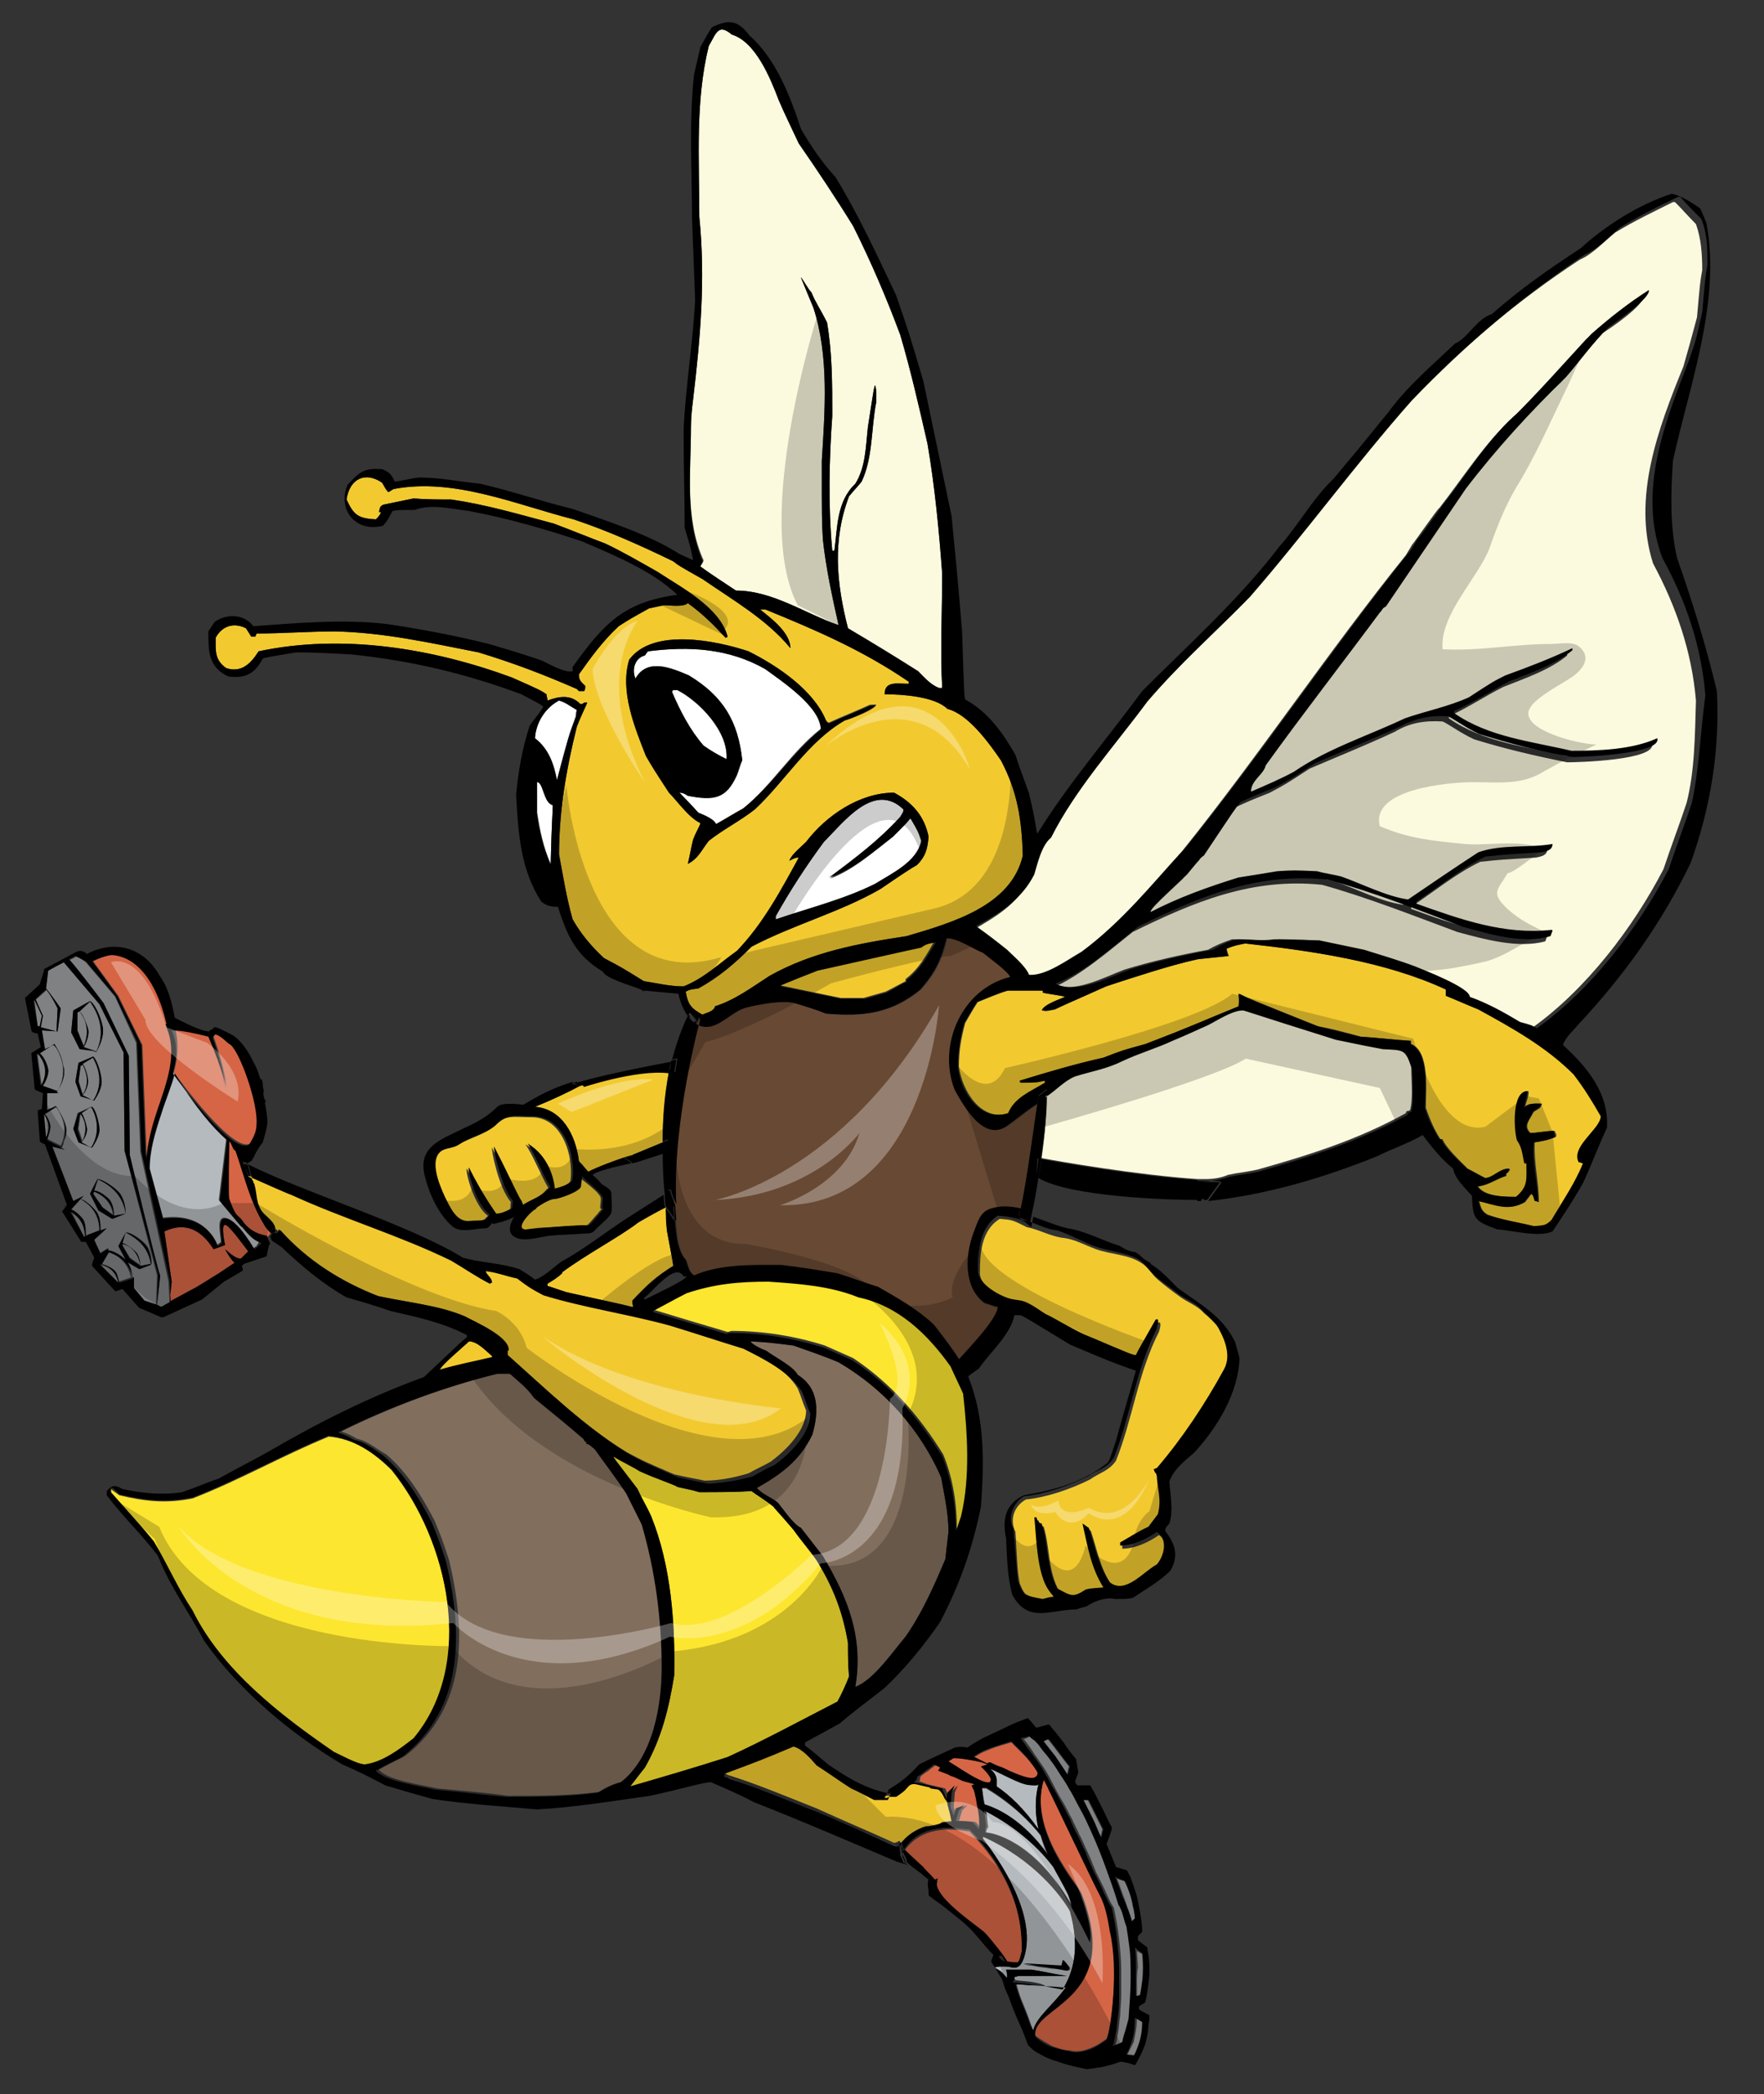 <?xml version="1.0" encoding="utf-8"?>
<!-- Generator: Adobe Illustrator 17.0.0, SVG Export Plug-In . SVG Version: 6.00 Build 0)  -->
<!DOCTYPE svg PUBLIC "-//W3C//DTD SVG 1.1//EN" "http://www.w3.org/Graphics/SVG/1.1/DTD/svg11.dtd">
<svg version="1.1" id="Layer_1" xmlns="http://www.w3.org/2000/svg" xmlns:xlink="http://www.w3.org/1999/xlink" x="0px" y="0px"
	 width="168.5px" height="200px" viewBox="0 0 168.5 200" enable-background="new 0 0 168.5 200" xml:space="preserve">
<rect x="0" y="0" width="168.5" height="200" fill="#333333" stroke="none"/>
<path id="color8" fill="#B5BABE" d="M101.8,189.8c-1.2,1.7-2.8,2.8-3.1,4.1c-0.1-0.1-0.1-0.3-0.2-0.5c-0.2-0.6-0.5-1.4-0.8-2.1
	c-0.3-0.7-0.5-1.4-0.6-1.8c0.6,0,1.2,0.1,1.7,0.1c0.5,0,1,0.1,1.5,0.1C100.7,189.7,101.2,189.8,101.8,189.8z M94.2,175
	c1.3,0.1,5.1,1.4,8.3,7.2c-0.1-0.4-0.3-0.9-0.4-1.3c-0.4-0.8-0.9-1.7-1.4-2.6c-1.2-1.6-3.3-3.7-6.5-5.3c0.1,0.4,0.1,0.9,0.2,1.5
	C94.3,174.6,94.2,174.8,94.2,175z M22.9,116.9c0.1,0.1,0.1,0.2,0.1,0.2l-2.1-2.5l0.7-5.8c-1.3-1.1-3-3.1-5-6.4
	c-0.3,1.3-0.9,2.6-1.3,3.9c-0.6,1.8-1,3.5-1.1,5.2l1.3,4.8c4.3-0.6,5.2,2.6,5.2,2.6s0.2-0.1,0.4-0.3c0-0.6-0.5-2.4,0.4-2.3
	c1,0.1,2.3,2.3,2.7,2.9l0.3-0.2l0.3-0.5C24.1,118.3,23.3,117.4,22.9,116.9z M98.9,170.5c-0.4,0-0.8-0.1-1.3-0.2
	c-0.5-0.1-2.6-1.2-2.6-1.2c-0.2-0.1-0.3-0.1-0.5-0.2c0.8,0.5,0.7,1.2,0.7,1.2c0,0,0,0,0,0.1c0,0.1,0,0.2,0,0.3l0,0.1c0,0,0,0,0,0
	c1.2,0.8,2.6,2.1,4,4.1c-0.3-1.3-0.4-2.8,0-4.3C99.1,170.5,99,170.5,98.9,170.5z M98.7,189.3c-0.5-0.1-1.1-0.1-1.7-0.2
	c-0.1-0.1-0.1-0.2-0.1-0.3c0.2,0,0.3-0.1,0.4-0.1c0.6,0,1.1,0,1.6,0c0.5,0,0.9,0,1.4,0c0.5,0,1,0,1.6,0c-0.7-0.1-1.2-0.2-1.7-0.3
	c-0.5-0.1-1-0.2-1.7-0.3c-0.5,0-0.8,0-1.2,0c-0.3,0-0.7,0-1.2,0c0.1,0.3,0.1,0.5,0.1,0.8c-0.3-0.3-0.4-0.5-0.7-0.7
	c-0.2-0.1-0.3-0.2-0.5-0.3c0.3-0.1,0.5-0.1,0.8-0.1c0.4,0,0.5,0,0.9,0.1c0,0,0.1,0,0.1,0c0.7,0.1,0.9-0.7,1-0.9
	c1.5-4.5-3.3-10.6-3.9-11.4c0-0.1,0-0.1,0-0.2c4.9,2.2,7.5,5.7,8.3,7.1c1,3.6,0.3,5.9-0.7,7.5c-0.6-0.1-1.1-0.2-1.6-0.3
	C99.7,189.5,99.2,189.4,98.7,189.3z M101.9,188.2c0.1,0,0.2,0,0.3-0.1c0,0,0,0,0,0c0-0.1,0-0.1,0-0.2c-0.2-0.2-0.3-0.4-0.5-0.6
	c0,0,0,0-0.1,0c0,0.2-0.1,0.3-0.1,0.5c-0.3,0-3-0.2-3.7-0.2c0.4,0.1,0.8,0.1,1.2,0.2c0.5,0.1,0.9,0.1,1.4,0.2
	C100.9,188,101.4,188.1,101.9,188.2z M100.1,177.2c-0.3-0.6-0.5-1.2-0.7-1.9c-1-1.3-2.7-3-5.2-4.5c-0.1,0-0.2,0-0.4,0
	c0.1,0.7,0.2,1.2,0.3,1.7C95.4,172.8,97.8,174,100.1,177.2z"/>
<path id="color7" fill="#684933" d="M66.7,97.5c1.1-0.6,1.9-1,3.1-0.9c0.2-0.2,0.9-0.3,1.2-0.4c1.7-0.3,3.3-1.4,5-0.4
	c1,0.3,2,0.6,3,1c3.5,0.3,6.2,0,9-2.3c1.4-1.6,2-2.8,2.5-4.9c1.1,0,2.5,1,3.5,1.4c0.6,0.5,2.3,1.7,2.6,2.3c-4.6,1.1-7,6.5-5.3,10.8
	c0.9,1.6,2.8,5,5,3.4c1-0.7,1.9-1.5,2.9-2.1c-0.2,1.9-0.9,7.4-1.6,10.1c-0.9-0.2-1.8-0.3-2.8,0c-1.1,0.3-1.3,1.3-1.7,2.3
	c-0.8,2.1-1,5.2,1,6.7c0.4,0.1,0.8,0.3,1.3,0.4c0,1.1-2.8,4-3.7,5c-0.8-1.2-0.8-1.2-2.4-3.3c-1.6-1.5-3.4-2.5-5.3-3.6
	c-1.3-0.4-2.6-0.9-3.9-1.3c-1.8-0.3-3.6-0.6-5.4-0.8c-2.7,0-5.8-0.1-8.3,1c-0.5-0.3-0.6-0.9-0.8-1.5c-1-1-1-3.5-1.1-4.9c0,0,0,0,0,0
	c0-0.1-0.1-0.2-0.1-0.3C64,107.3,66.7,97.5,66.7,97.5z"/>
<path id="color6" fill="#816E5D" d="M89.9,141.1c0.3,1.7,0.7,3.4,0.7,5.2c-0.1,0.9-0.2,1.7-0.3,2.6c-1.1,2.6-2.2,5.1-3.8,7.4
	c-1.2,1.4-3,4.1-4.8,4.8c0.8-4.7-0.7-8.5-3.1-12.5c-0.7-0.9-1.4-1.8-2.1-2.7c-0.7-0.3-1.7-1.8-2.2-2.4c-0.6-0.5-1.5-0.8-2-1.4
	c2.3-1.3,4.1-2.6,5.3-5.1c0.6-2.1,0.7-4.4-1.4-5.7c-0.4-0.8-2.2-1.7-3-2.3c-0.3-0.1-1.4-0.6-1.5-0.9c1.7,0.1,1.7,0.1,4.1,0.4
	c1.4,0.5,2.9,1,4.3,1.6C84.4,132.6,88,136.5,89.9,141.1z M61.6,145.5c-0.5-1-1-2-1.5-3c-1-1.5-2-2.8-3-4.2c-0.6-0.5-0.6-0.5-0.8-0.5
	v-0.2h-0.1c-0.1-0.1-0.1-0.2-0.2-0.3c-1.6-1.3-3.2-2.6-4.7-3.9c-0.6-0.8-1.5-1.6-2.3-2.3c-0.4,0-0.8,0-1.2,0
	c-5.2,1.3-10.3,3.2-15.2,5.6c0.8,0.3,0.8,0.3,1.5,0.7c1,0.2,1.9,1,2.8,1.5c2,1.7,3.4,4,4.6,6.3c0.7,1.7,0.7,1.7,1.4,3.8
	c1.6,6.8,1.8,14-4.2,18.7c-1.4,0.7-1.8,0.9-2.5,1.3c0.7,1,4.3,1.5,5.6,1.8c2.3,0.2,4.5,0.4,6.8,0.7c2.9,0,5.9,0,8.8-0.4
	c0.7-0.4,1.3-0.7,2.2-1c3.1-2.4,3.9-7.4,4.3-11.1C63.5,154.5,62.9,150,61.6,145.5z"/>
<path id="fill" fill="#FFFFFF" d="M79.3,83.9c2.2-0.8,4.2-2.6,6-4c1.4-1.4,1.4-1.4,1.6-1.7H87c0.7,1.2,0.7,1.2,1,2.1
	c-0.4,2-2.8,3.1-4.4,4.1c-3,1.5-6.3,2.3-9.5,3.4c0-0.1,0-0.2,0-0.3c1.4-2.5,2.9-4.8,4.6-7.1c1.9-1.9,4.8-5.8,7.6-3.1
	c0,0.2,0,0.2-0.3,0.7C84,80.2,81.6,82.1,79.3,83.9z M51.3,74.6c0,1,0,2,0,3c0.3,1.8,0.6,3.3,1.3,4.9c0.1-4.3,0.2-4.8,0.2-5.8
	C51.9,76.6,51.9,74.6,51.3,74.6z M69.4,72.5c0.2-2.6-2.6-5.5-4.7-6.6h-0.4c0,0-0.1,0.1-0.1,0.2c0.8,1.8,1.7,3.6,3,5.1
	C67.9,71.7,68.6,72.1,69.4,72.5z M55.1,67.8c-0.6-0.3-1-0.7-1.7-0.9c-1.4,0.7-2.2,2.1-2.3,3.6c1.3,1,1.8,2.5,2.1,4
	c1.1-4.2,1.1-4.2,1.8-6.1C55,68.2,55,68,55.1,67.8z M73.1,63.9c-3.5-2-7.3-2.2-11.2-1.7c-0.1,0.1-0.2,0.2-0.3,0.4
	c-0.9,0.2-1.3,1.3-0.9,2.2c1.2-2,3.5-1,5.1-0.3c3.3,2,4.7,4.4,5.1,8.1c-0.2,0.5-0.3,1-0.5,1.4c-1.1,2.3-2.2,2.4-4.7,2
	c-0.3-0.2-0.5-0.3-0.8-0.3c0.6,0.6,1.2,1.2,1.8,1.9c0.5,0.3,1.5,0.6,1.7,1.1c0.9-0.5,1.7-1,2.6-1.5c2.8-2.3,4.6-5.4,7.4-7.6
	C78.5,67.6,74.6,65,73.1,63.9z"/>
<path id="color5" fill="#FDE62F" d="M81,156.9c0,1.1,0,2.1,0.1,3.2c-0.3,0.8-0.7,1.6-1.1,2.4c-3.5,1.8-7,3.7-10.5,5.3
	c-3.1,1-6.2,1.9-9.3,2.8c1-1.3,1-1.3,1.4-1.8c1.6-2.8,2.3-5.7,2.8-8.8c0.1-5-0.3-10.5-2.2-15.2c-0.4-0.9-0.9-1.7-1.3-2.6
	c-2.3-3-2.3-3-2.3-3.1c0.8,0.5,1.7,0.9,2.5,1.4c1.5,0.7,3.4,1.3,3.6,1.5c1.4,0.3,1.4,0.3,2.1,0.5c1.7,0,3.3,0,5-0.1
	c0.5,0.4,1.1,0.7,2.1,1.5c0.1,0.2,0.2,0.2,1.9,2.2c0.7,1,1.5,1.9,2.2,2.9C79.6,151.6,80.5,154,81,156.9z M37.4,140.4
	c-1.7-1.7-3.6-3-6-3.2c-4.4,1.8-8.6,4.2-13,5.9c-2.5,0.5-4.5,0.3-7-0.3c-0.7-0.5-0.7-0.5-0.8-0.6c0,0.1,0,0.2,0,0.4
	c1.3,1.5,2.8,3.1,4.1,4.7c1.3,2.2,2.3,4.5,3.7,6.6c2.8,5.6,8.4,9.9,13.5,13.5c2.2,1.1,2.3,1.1,2.9,1.4c1.8-0.2,3.4-1.4,4.7-2.5
	C45.5,158.9,42.9,147.2,37.4,140.4z M90.9,130.3c-2.2-3.1-5-5.8-8.8-6.6c-2.7-1.1-5.7-1.3-8.6-1.5c-2.8,0-5.2,0.3-7.8,1.1
	c-0.6,0.4-0.6,0.4-3.2,1.7v0.1c2.3,0.7,4.6,1.4,7,2.1c0.1,0,0.3-0.1,0.4-0.1c3,0,6.1,0.5,8.9,1.4c0.9,0.4,1.8,0.8,2.7,1.2
	c3.6,2.4,6.3,5.5,8.6,9.2c0.9,2.2,1.3,4.6,1.3,7.1c0.1-0.1,0.1-0.1,0.5-1.4c0.9-3.8,0.6-8,0.3-11.9
	C91.7,132.1,91.3,131.2,90.9,130.3z"/>
<path id="color4" fill="#808183" d="M14.4,120.7l-1,0.2c0-0.3-0.1-1.1-0.5-1.4c-0.4-0.4-0.9-0.7-1.2-0.8l0.3-1
	C12.6,117.9,14.2,118.6,14.4,120.7z M11.7,118.7l0,0.2l0.7,1.2l1,0.7l0,0C13.2,119.4,12.2,118.9,11.7,118.7z M15,121.8l-0.1,2.9
	l-1.2-0.5l-1-1.2l0-1l-0.1,0c-0.1-0.4-0.2-1.2-0.7-1.7c-0.5-0.5-1.3-0.9-1.7-0.9l0.1-0.2l-0.8,0.5L9,118.4l1.2-1.1l-0.6,0.2
	c0-0.4,0-1.3-0.4-1.8c-0.4-0.5-1.1-1.1-1.5-1.2l0.3-0.3l-1,0.5l-2-5.2l1.2,0.3l-0.4-0.2c0.2-0.3,0.7-1.3,0.5-2
	c-0.2-0.8-0.7-1.7-1-1.9l0.1-0.1l-0.2,0.1c0,0,0,0,0,0c0,0,0,0,0,0l-0.7,0.3l0-1.6l1.1,0l-0.2-0.1c0.2-0.2,0.9-1.4,0.7-2.3
	c-0.2-1-0.7-2.1-1-2.2l0.2-0.1l-1,0.5L4,98.4l1.5,0.1l0,0l0,0l0.1,0l-0.1,0l0.3-2.2c0,0-0.9-1.3-1.4-1.9l0.2-1.7
	c0,0,0.7-0.4,1.5-0.8l3.4,4l2.3,4.6l0.1,9.4L15,121.8z M7.7,100.1l1.5,0.3l0,0c0,0,0,0,0,0c0.2-0.4,0.8-1.5,0.6-2.4
	c-0.2-1-0.8-2.2-1.2-2.4c0,0,0,0,0,0l0,0l-1.6,0.9l-0.2,2.1L7.7,100.1z M9.7,103.1c-0.1-0.9-0.5-1.9-0.8-2.2c0,0,0,0,0,0l0,0
	l-1.4,0.6l-0.3,1.8l0.5,1.4l1.3,0.4l0,0c0,0,0,0,0,0C9.2,104.8,9.8,103.9,9.7,103.1z M8.7,109.6L8.7,109.6
	C8.8,109.6,8.8,109.6,8.7,109.6c0.3-0.3,0.8-1.1,0.7-1.9c-0.1-0.8-0.4-1.8-0.7-2c0,0,0,0,0,0l0,0l-1.3,0.6L7,107.8l0.5,1.3
	L8.7,109.6z M10.8,116.4l1.2-0.5l0,0c0,0,0,0,0,0c0-0.4-0.1-1.5-0.7-2.1c-0.6-0.6-1.6-1.2-2-1.2c0,0,0,0,0,0l0,0L8.6,114l0.8,1.6
	L10.8,116.4z M14.5,120.7C14.5,120.7,14.5,120.7,14.5,120.7c0-0.4-0.1-1.4-0.6-1.9c-0.6-0.6-1.4-1.1-1.8-1.1c0,0,0,0,0,0l0,0
	l-0.7,1.3l0.8,1.5l1.2,0.7L14.5,120.7L14.5,120.7z M13.4,110l-0.4-10.4L11,95.2l-2.8-3.3c-0.4-0.3-0.9-0.6-1-0.5
	c-0.1,0.1-0.4,0.2-0.6,0.3c0.9,1,3.3,4.2,3.3,4.2l2.4,5l0.1,9.5c0,0,2.7,10.9,2.9,11.5l-0.3,2.8l0.4,0.2l0.8-0.4l-0.1-2.1L13.4,110z
	 M8.7,105.7l-0.9,0.6c0.2,0.3,0.4,0.9,0.5,1.4c0.1,0.5-0.3,1.2-0.5,1.4l0.9,0.5C9.8,107.8,9,106.2,8.7,105.7z M7.8,106.3l-0.1,0.1
	l-0.2,1.4l0.4,1.2l0,0C8.5,107.8,8,106.8,7.8,106.3z M9.4,112.6L9,113.7c0.3,0.1,0.9,0.4,1.4,0.8c0.4,0.4,0.5,1.2,0.5,1.6l1.1-0.2
	C11.7,113.7,9.9,112.9,9.4,112.6z M9,113.8L8.9,114l0.8,1.4l1.1,0.8l0,0C10.7,114.6,9.5,114,9,113.8z M3.3,95.5L3.3,95.5L3.6,98
	l0.2,0L4,97L3.3,95.5z M3.9,98.1l1.5,0.4l0.1-2.2c0,0-0.6-1.2-1.1-1.8l0,0.1l-1,0.9C3.6,95.9,4.1,97,4.1,97L3.9,98.1z M3.7,100.7
	l-0.1,0.1l0.4,3l0.1,0C4.8,102.2,4,101.1,3.7,100.7z M5.2,99.7l-1.4,0.9c0.3,0.2,0.6,0.9,0.8,1.5c0.1,0.6-0.3,1.3-0.5,1.6l1.4,0.5
	C6.7,102.1,5.5,100.3,5.2,99.7z M4.2,106.4l0.2,2.2C4.9,107.6,4.5,106.9,4.2,106.4z M5.3,105.6l-1.1,0.7c0.2,0.2,0.4,0.6,0.5,1
	c0.1,0.5-0.2,1.1-0.3,1.4l1.4,0.7C6.7,107.6,5.6,106.1,5.3,105.6z M8,99.9c0.7-1.6,0-2.9-0.4-3.4l-0.2,0.1l-0.1,1.8L8,99.9L8,99.9z
	 M7.9,101.6l-0.2,0.1l-0.2,1.5l0.4,1.3l0,0C8.7,103.3,8.1,102.1,7.9,101.6z M7.9,101.6c0.2,0.3,0.5,0.9,0.5,1.5
	c0.1,0.6-0.3,1.3-0.5,1.5l1,0.5c1.2-1.9,0.2-3.6-0.1-4.2L7.9,101.6z M8,100l1.2,0.5c1.1-2.3-0.2-4.2-0.6-4.8l-1,0.9
	c0.3,0.3,0.6,1,0.8,1.6C8.6,98.8,8.2,99.6,8,100z M7.7,114.5l-0.9,1c0.3,0.1,0.8,0.5,1.1,0.9c0.3,0.4,0.3,1.1,0.3,1.6l1.3-0.5
	C9.5,115.6,8.3,114.9,7.7,114.5z M6.8,115.7L6.8,115.7l1.3,2.5l0.2-0.1C8.2,116.5,7.3,115.9,6.8,115.7z M10.3,119.5l-0.7,1.2
	c0.3,0,0.8,0.2,1.2,0.5c0.3,0.3,0.5,0.9,0.5,1.2l1.2-0.4C12.2,120.3,10.8,119.7,10.3,119.5z M9.6,120.8L9.6,120.8l1.7,1.7l0.1,0
	C11,121.1,10,120.9,9.6,120.8z M107.8,182.4c0.1,0.4,0.3,0.9,0.4,1.2c0.1-0.1,0.2-0.2,0.3-0.3c0,0-0.1-0.5-0.2-1.2
	c-0.2-0.7-0.4-1.6-0.8-2.4c-0.3-0.1-0.5-0.2-0.8-0.3c0.4,1.1,0.7,1.9,0.7,1.9C107.5,181.5,107.6,182,107.8,182.4z M107.7,196.2
	c0.3,0,0.4,0,0.7,0.1c0,0,0.2-0.3,0.4-0.9c0.2-0.6,0.4-1.3,0.4-2.3c-0.3-0.2-0.4-0.2-0.6-0.4c0,1-0.2,1.7-0.3,2.3
	C108,195.6,107.8,196,107.7,196.2z M108.6,189.4c0,0.5,0,1,0,1.4c0.2-0.1,0.2-0.1,0.4-0.1c0,0,0.1-0.5,0.2-1.3
	c0.1-0.8,0.1-1.8,0-2.7c-0.2-0.2-0.4-0.2-0.6-0.4c0,0.5,0.1,1.1,0.1,1.6C108.6,188.3,108.6,188.9,108.6,189.4z M101.9,169.5
	c0.1-0.3,0.1-0.5,0.2-0.8c-0.4-0.5-0.7-0.9-1-1.3c-0.3-0.4-0.6-0.8-1-1.3c-0.2,0.1-0.4,0.1-0.6,0.2c0.4,0.4,0.8,0.9,1.1,1.4
	C101.2,168.3,101.6,168.9,101.9,169.5z M99.7,168.8c0.4,0.6,0.7,1.2,1,1.8c0.3,0.6,0.6,1.1,0.9,1.6c0.3,0.5,0.5,1,0.8,1.5
	c0.2,0.5,0.5,1,0.7,1.5c0.3,0.5,0.5,1.1,0.8,1.7c0.3,0.6,0.5,1.2,0.8,1.9c0.3,0.6,0.5,1,0.7,1.4c0.2,0.4,0.4,0.9,0.7,1.5
	c0.1,0.2,0.2,0.3,0.3,0.5c0.2,1,0.4,2,0.5,3c0.1,1,0.2,1.9,0.2,2.8c0,0.9,0,1.7,0,2.5c0,0.8-0.1,1.4-0.1,2c-0.1,0.6-0.1,1.1-0.2,1.6
	c-0.1,0.4-0.1,0.8-0.2,1c0,0.2-0.1,0.3-0.1,0.3c0.3-0.2,0.5-0.2,0.9-0.4c0.1-0.4,0.2-0.7,0.3-1.1c0.1-0.3,0.2-0.6,0.3-1.1
	c0.2-1.4,0.2-2.7,0.2-3.8c0-1.1-0.1-2.1-0.1-2.9c-0.1-0.8-0.2-1.5-0.3-2.1c-0.1-0.6-0.3-1-0.4-1.3c-0.1-0.3-0.2-0.6-0.3-0.7
	c-0.1-0.2-0.1-0.2-0.1-0.2c-0.4-1.3-0.8-2.4-1.2-3.5c-0.4-1.1-0.8-2.1-1.2-3c-0.4-0.9-0.8-1.7-1.2-2.5c-0.4-0.7-0.8-1.4-1.1-2
	c-0.4-0.6-0.7-1.1-1-1.6c-0.3-0.5-0.6-0.9-0.9-1.3c-0.3-0.4-0.5-0.7-0.8-1c-0.2-0.3-0.4-0.5-0.6-0.7c-0.2-0.2-0.3-0.3-0.5-0.4
	c-0.3,0.1-0.4,0.2-0.7,0.3c0.4,0.5,0.7,0.9,1,1.4C99,167.8,99.3,168.2,99.7,168.8z M105.1,175.5c0.1-0.3,0.1-0.5,0.2-0.8
	c-0.3-0.6-0.5-1-0.7-1.4c-0.2-0.4-0.4-0.8-0.7-1.4c-0.3,0-0.4,0-0.7-0.1c0.3,0.6,0.6,1.2,0.9,1.8
	C104.5,174.3,104.8,174.9,105.1,175.5z"/>
<path id="color3" fill="#F2CA30" d="M63.9,102.4c-0.5,2.3-0.6,4.6-0.6,6.7l-2.9,1.2c-1.1,0.3-3.5,1.2-4.2,1.6
	c-0.3-0.3-0.5-0.6-0.8-0.9c0,0,0,0-0.1-0.1c-0.3-2.5-1.6-5-4.2-5.2c1.5-0.6,3.2-1.4,4.3-2l0,0C55.5,103.8,60.8,102,63.9,102.4z
	 M50.4,114.8c0.1,0,0.1-0.1,0.2-0.1c0,0,0,0,0,0c0,0,0,0,0,0c0.6-0.3,1.1-0.5,1.6-1.1c0.1-0.1,0.1-0.1,0.2-0.1
	c-0.7-1.2-1.6-3.4-2.2-4.2c0,0,0,0,0,0c2,1.1,2.5,3.2,2.6,4.3c0.6-0.1,1.7-0.5,1.7-0.9c0.3-2.3-0.8-6-3.7-6c-1.9,0-2.5-0.3-3.7,0.9
	c-0.7,0.7-2.3,1.1-3.3,1.7c-0.4,0.3-0.9,0.3-1.4,0.5c-1.9,0.6-0.7,3.5-0.1,4.6c0.5,1,1.1,2.4,2.3,2.3c1.1-0.1,1.5,0.1,1.9-0.5
	c0,0,0.1,0,0.1-0.1c-1.3-0.9-2.2-4.3-2-4.5c1.2,2.4,2.2,3.8,2.6,4.4c0.5,0,0.9-0.2,1.3-0.4c0.4-0.2,0.2-0.2,0.3-0.8c0,0,0,0,0,0
	c-1.2-1.4-1.9-5.1-1.8-5.2c1.2,2.4,2,4.1,2.4,5c0,0,0,0,0,0C50.2,115.2,49.6,115.2,50.4,114.8z M86.1,176c0.6-0.8,1.4-1.3,2.3-1.6
	c0.4,0,0.8-0.1,1.2-0.2c0.1,0,0.3-0.1,0.4-0.2c0.3,0,0.7-0.1,1-0.1c-0.1-0.5-0.2-0.9-0.3-1.3c0-0.1,0-0.3-0.1-0.4
	c-0.1-0.2-0.2-0.4-0.3-0.6c-0.3-0.6-0.6-0.8-0.6-0.8l-0.7-0.1l-0.1-0.1c-0.4-0.1-0.9-0.2-1.3-0.3c-0.7-0.1-0.7,0.2-1.1,0.6
	c-0.2,0.2-0.5,0.4-0.8,0.6c-0.4,0-0.7,0-1.1,0c0,0,0,0,0,0c-0.3,0-0.6,0-0.9,0c-0.1,0-0.2,0-0.3,0c0,0-0.1,0-0.1,0
	c-0.7-0.4-1.4-0.7-2.2-1.1c-1.1-0.7-2.2-1.5-3.3-2.2c-0.5-0.7-1.3-1.6-2.2-1.8c-3.1,1.3-3.1,1.3-6.6,2.6c0,0.1,0,0.2,0,0.3
	c0.2,0,0.2,0,0.5,0.2c2.9,0.9,5.7,2.1,8.5,3.2c2.4,1.1,4.8,2.1,7.2,3.2c0.3,0.2,0.5,0,0.7-0.1c0,0,0,0,0,0L86.1,176z M24.1,112.8
	c0,0.1,0.1,0.2,0.1,0.2l0,0c0.3,1,0.1,2,0.9,2.8c0.4,0.4,1,0.9,1.1,1.4c0,0.1,0,0.1,0,0.1c0.1,0.1,0.1,0.1,0.2,0.1
	c2.6,2.9,5.8,4.9,9.4,6.3c2.8,0.6,5.6,0.9,8.2,1.9c0.9,0.5,4.2,1.8,4.2,3.2c0,0-0.1,0-0.1,0.1v0.2c3.8,3.3,7.5,7,11.8,9.6
	c1.5,0.8,1.5,0.8,4.5,2.1c1.3,0.3,2.5,0.5,2.9,0.6c1.4,0,2.9-0.3,4.2-0.7c0.7-0.4,1.4-0.7,2.1-1.1c1.5-1.1,3.4-3,3.4-4.9
	c-0.3-0.7-0.5-1.4-0.8-2.1c-1.2-2-3.6-3.1-5.6-4.1c-2.3-0.7-4.7-1.5-7-2.2c-4-1.1-8.1-1.7-12.1-2.9c-1.2-0.7-1.2-0.7-2.5-1.6
	c-1-0.3-2-0.7-3-0.7c0.1,0.4,0.6,0.6,0.6,1.1c-0.1,0-0.1,0.1-0.2,0.1c-1.3-0.6-2.5-1.5-3.7-2.2c-5-2.4-10.3-4-15.3-6.3
	c0,0-2.8-1.2-3.7-1.6c0,0.1,0.1,0.2,0.1,0.2C24.1,112.7,24.1,112.7,24.1,112.8z M55.3,113.3c-0.1,0.5-2,1.2-2.5,1.2
	c-0.3,0-1,0.4-1.7,0.8c0,0.1-0.1,0.1-0.2,0.2c-0.5,0.3-2.2,2.1-0.6,1.9c0.7-0.1,1.5-0.2,2.2-0.2c1.2-0.1,2.4-0.1,3.6-0.2
	c0,0,0.1-0.1,0.2-0.2c0.3-0.3,0.5-0.6,0.8-0.9c0.1-0.2,0.3-0.3,0.4-0.5c-0.3,0.3-0.1-0.6-0.1-0.9c0-0.6-1.7-1.7-2.2-2.2
	C55.4,112.6,55.4,113,55.3,113.3z M86.6,89.4c-4.6,0.7-9,1.5-13.1,3.8c-1.7,1.1-3.3,2.3-5.2,2.9c-0.1,0.5-0.8,0.6-1.2,0.8
	c-1.1-0.6-1.4-1-1.6-2.2c0.4-0.2,0.4-0.2,1.2-0.3c2-1.1,3.5-2.4,5.1-4c4-2.1,8.5-3.3,12.3-5.5c1.2-0.8,2.3-1.6,3.5-2.3
	c0.8-0.8,1-1.5,1.1-2.7c-0.4-2-1.6-3.3-3.3-4.2c-3.3,0-6.5,2.2-8.4,4.7c-0.5,0.5-1.4,1.2-1.6,1.8c0.6-0.3,0.6-0.3,0.9-0.3
	c-1.7,3.1-3.4,6.3-5.9,8.9c-1.7,1.2-3.1,2.6-5.1,3.4c-1.3,0-2.5-0.3-3.8-0.5c-2.1-1.3-2.1-1.3-3.8-2.2c-1.2-1.1-2.2-2.3-3-3.7
	c-0.6-2.1-0.9-4.1-1.3-6.2c0-4.1,0.7-8.2,1.7-12.2c0.3-0.8,0.7-1.6,1-2.3c-0.1,0-0.2,0-0.3,0c-0.1,0.1-0.3,0.2-0.4,0.1
	c-0.9-0.9-2-0.7-3.1-0.3c0-0.2-0.1-0.4-0.1-0.6c-0.6-0.4-0.6-0.4-3.3-1.6c-7.6-2.8-16.2-4.2-24.2-2.5c-0.7,1.1-1.6,2.1-3.1,1.6
	c-1.1-0.8-1-1.6-1-2.9c0.6-1.1,1.7-1.5,2.9-0.9c0.2,0.3,0.3,0.5,0.5,0.8c0.1,0,0.2,0,0.4,0c0-0.1,0.1-0.2,0.1-0.3
	c2.4,0,5-0.2,7.5-0.2c4.7,0.1,9.1,1.1,13.7,2c3.3,1,6.2,2.1,9.4,3.5c0.1,0.1,0.1,0.1,0.2,0.2h0.5c0.1-0.2,0.1-0.2,0.1-0.5
	c-0.4-0.4-0.6-0.5-0.6-1.1c1.2-1.7,2.3-3.2,3.8-4.6c1.1-0.7,1.1-0.7,2.9-1.7c0.5-0.1,0.9-0.2,1.4-0.3c0.6,0,1.9,0.2,2.3-0.2
	c1.4,1,2.5,2.1,3.6,3.3c0,0,0.1,0,0.2-0.1c-0.7-2.8-4.6-4.8-6.7-6.2c-1.6-0.9-3.3-1.9-5-2.7c-1.6-0.6-3.3-1.3-4.9-1.9
	c-3.4-0.9-6.4-1.8-9.8-2.3c-1.2,0-2.4,0-3.6-0.1c-1,0.2-1.9,0.4-2.9,0.6c-0.4,0.2-0.3,0.4-0.4,0.7c0.1,0,0.1,0,0.2,0
	c-0.1,0.3-0.3,0.5-0.5,0.7c-1.7-0.1-2.1-0.4-2.8-1.9c0.3-2,1.8-2.7,3.4-1.6c0.4,0.7,0.4,0.7,0.6,0.9c0.2-0.1,0.3-0.2,0.5-0.3
	c5.8-1.1,11.7,1.5,17.2,2.9c3.3,1.1,6.4,2.5,9.5,4c0.5,0.4,0.5,0.4,2.8,1.7c2.9,2,6.2,3.9,8.4,6.6c0-1.5-1.9-2.9-2.9-3.7
	c0.1,0,0.3,0,0.5,0c4.9,2,9.3,3.9,13.7,6.9c0,0,0,0.1,0,0.2c-1.1,0-2.3-0.3-2.3,1c1.6,0,4.8,0.2,6,1.4c2,0.5,4,3.3,5.1,4.9
	c1.6,3,2,5.7,2.1,9.1C96.6,86.5,91,88.1,86.6,89.4z M83.7,67.3c-0.1,0-0.1,0-0.6,0c-1.3,0.6-2.6,1.1-3.9,1.7
	C79,69,79,68.9,78.9,68.8c-1.2-2.9-4.6-5.2-7.4-6.6c-3-1-9.1-2.3-11.4,0.8c-0.9,3,0.5,6.4,1.6,9.2c0.7,1.2,0.7,1.2,2.2,3.5
	c0.8,0.8,1.9,2.4,3,2.9c0,0.2-0.4,0.8-0.7,1.6c-0.2,0.8-0.3,1.5-0.5,2.3c1-0.5,1.3-1.3,2-2.2c1.4-1.1,3-1.9,4.4-3
	c2.9-2.7,5.1-6.5,8.6-8.5C81.2,68.7,83.7,67.7,83.7,67.3z M95.5,116.4c-1.8,1.1-1.9,3.4-1.9,5.2c0,1.2,1.9,2.4,3,2.7
	c0.7,0.2,1.2,0.1,1.9,0.5c0.5,0.3,1,0.6,1.6,1c0.7,0.3,2.3,1.3,3.6,1.9c4.7,1.9,4.7,1.9,5,2c0.3-0.6,0.3-0.6,1.9-3.4h0.2
	c0.1,0.2,0,0.6-0.1,0.9c-2,3.9-2.5,8.3-4.1,12.3c-0.7,1-1.5,1.1-2.5,1.8c-1.8,0.9-4.1,1.7-6.1,1.9c-1.1,0.6-1.6,1.9-1,3.1
	c0.2,3.7,0.2,3.7,0.4,4.9c0.6,1.5,0.9,1.5,2.4,1.8c0.3-0.1,0.6-0.1,1-0.2v-0.2c-1.6-1.2-1.6-5.7-1.8-7.4c0,0,0.1,0,0.2,0
	c0.1,0.3,0.1,0.5,0.5,0.6c0.6,2,0.4,4.3,1.5,6.2c1.3,0.7,1.5,0.9,2.7,0.1c0.4-0.1,0.4-0.1,1.7-0.2c-1.2-1.9-1.5-3.9-2-6.1
	c0.2,0.1,0.4,0.2,0.6,0.4c0.6,1.8,0.9,3.6,2,5.2c1.5,1.2,3.3-1,4.5-1.7c0.7-0.8,1.1-2.4,0-3.1c-1,0.7-2.3,1.3-3.5,1.3v-0.3
	c0.9-0.5,1.8-1.1,2.7-1.5c0.3-0.4,0.6-0.8,0.9-1.2c0.4-1.4-0.1-2.4-0.1-3.8c-0.2-0.1-0.2-0.1-0.3-0.5c0.1,0,0.2-0.1,0.3-0.1
	c2.4-2.9,4.7-6.1,6.4-9.4c0.8-1.4,0-3.1-0.7-4.3c-0.3-0.4-1-1.1-1.4-1.4c-0.6-0.7-1.5-1-2.2-1.5c-0.7-0.5-1.5-1.1-2.2-1.7
	c-0.6-0.5-0.9-1.2-1.6-1.6c-1.2-0.8-2.9-0.8-4.3-1.3c-1.1-0.4-2.1-1-3.3-1.1c-1.2-0.2-2.2-0.8-3.3-1
	C96.7,116.5,96.7,116.5,95.5,116.4z M47,129.5c-0.6-0.5-1.4-1.4-2.2-1.4c-0.4,0.4-2.8,2.4-2.8,2.8c1.6-0.5,3.3-0.9,5-1.2V129.5z
	 M138.2,95.1c0-0.2,0-0.4,0-0.6c-5.8-2.7-12.9-3.7-19.2-4.4c-1,0.2-1,0.2-1.8,0.5c0,0.2,0.1,0.5,0.2,0.7c-1,0.1-1.9,0.2-2.9,0.3
	c-3,0.6-5.9,1.6-8.8,2.6c-1.6,0.7-3.3,1.4-4.9,2.2c-0.9,0.2-0.9,0.2-1.2,0.1c0.2-0.6,1.8-1.1,2.2-1.3c-0.1-0.1-1.9-0.3-2.1-0.4
	c0-0.1,0-0.1,0-0.2c-1.1,0-2.3,0-3.4,0c-1,0.3-1.9,0.7-2.9,1.1c-0.4,0.6-0.8,1.3-1.2,2c-0.4,1.5-0.6,2.6-0.6,4.2
	c0.3,2.2,2.1,5.3,4.8,4.4c0.6-1.5,2.2-2.1,3.5-2.9v-0.2c-0.9,0.1-0.9,0.1-2.3,0.2c0-0.1,0-0.2-0.1-0.2c2.6-0.8,5.3-1.6,8-2.2
	c1.8-0.6,1.8-0.6,4-1.3c4.2-1.6,5.5-2.3,8.9-3.6c0-0.7-0.1-0.9,0-1.2c1,0.5,1,0.5,7.5,3.1c1.5,0.3,1.5,0.3,4.1,1
	c1.6,0.1,3.2,0.3,4.8,0.4v0.3c1.8,0.7,1.4,4.5,1.4,6.1c0.4,1.1,0.8,2.1,1.4,3h0.2c0.3,0.8,1.8,2.2,2.4,2.8c0.6,0.3,1.1,0.6,1.7,0.9
	c0.9,0,1.4-0.9,2.3-0.9c0.1,0.2-0.2,0.4-0.3,0.5v0.2c-1,0.3-1.7,0.9-2.7,1c0.6,1,2.7,1,3.7,1c1.2-1,1-1.7,1-3.2c-0.1,0-0.2,0-0.2,0
	c-0.1-0.9-0.1-1.5-0.7-2.2c-0.3-1-0.5-4.7,1-4.7c0.1,0.5-0.3,1.1-0.3,1.6c0.3-0.5,1.1-0.4,1.6-0.4c-0.1,0.5-0.4,0.5-0.8,0.8
	c-0.4,0.8-1,1.3-0.3,2c0.8,0,1.6-0.2,2.3-0.2c0.2,0.4,0.2,0.4,0.1,0.6c-0.6,0.2-1.3,0.4-2,0.5c-0.1,1.9,0.4,3.8,0.4,5.7
	c-0.1,0-0.2-0.1-0.3-0.1c-0.1-0.3-0.1-0.6-0.4-0.7c-0.2,0.3-0.4,0.5-0.6,0.8c-1.6,0.9-2.7,0.2-4.4-0.1c0.2,0.7,0.2,0.9,0.8,1.3
	c1.4,0.5,3,0.8,4.5,1.1c0.8,0,1.1,0,1.7-0.6c1-1.7,2.3-3.5,3-5.4c-0.1,0-0.2,0-0.4-0.1c-0.7-1.5,2.1-3.1,2.1-4.4
	c-0.7-1.4-1.6-2.8-2.6-4c-2.6-2.6-5.8-4.4-8.9-6.2C140.3,96,139.3,95.6,138.2,95.1z M78,92.6c-1.7,0.6-1.7,0.6-3.5,1.4
	c0,0,0,0.1,0,0.1c1.9,0.4,3.9,0.8,5.8,1.2c0.7,0,1.4,0,2.2,0c0.7-0.2,1.4-0.4,2.1-0.6c0.8-0.4,1.5-0.8,1.9-1v-0.2
	c1.3-1,2-2.3,2.8-3.7c-0.6,0-0.9,0.1-1.4,0.5C87.5,90.5,87.5,90.5,78,92.6z M64.3,120.9c0-0.2,0-0.2-0.6-3.4c0-0.7-0.1-1.5-0.1-2.2
	c-0.8,0.4-2.7,1.5-2.7,1.5c-1.7,1.3-4.9,3-7.2,4.7v0.1c-0.5,0.3-1,0.6-1.4,1v0.2c0.6,0.2,1.2,0.4,1.8,0.6c5.9,1.3,5.9,1.3,6.2,1.4
	h0.2c0-0.2,0-0.4,0-0.6C61.5,122.9,62.9,121.7,64.3,120.9z"/>
<path id="color2" fill="#D56545" d="M24,119.5l-1,0.7c-0.2,0-0.5-0.1-0.9-0.4c-0.6-0.5-0.6-0.5-0.6-0.5s0.4,0.8,0.9,1.3l-1.5,1
	l-2.1,1.3l-2.6,1.4l0.2-1.9l-0.7-4.8c0.7-0.3,2.8-1.3,4.7,1.7c0.3-0.1,1.1-0.4,1.1-0.4s-0.5-2.2,0.1-1.9
	C22.3,117.3,23.6,119,24,119.5z M86.5,177C86.5,177,86.5,177,86.5,177c0.1,0,0.1,0.1,0.2,0.1c0.5,0.5,1.4,1.2,1.5,1.4
	c0.3,0.4,0.7,0.7,1.1,1.2c0.1,0,0.3-0.1,0.3-0.1c-0.9,1.5,4.1,4.7,4.5,5.2c0.4,0.5,2,2.4,2.1,2.7c0.4,0.1,0.9,0,1,0.1
	c0.3-0.2,0.3-0.8,0.4-1.1c0.1-1.5,0.1-6.4-5-11.6c-0.4,0-4.1-1-6.1,1.7l0,0h0c-0.1,0.1-0.2,0.3-0.3,0.4c0,0,0,0,0,0
	C86.3,176.8,86.4,176.9,86.5,177z M13.6,99.8l0.4,10.4l0.1,0.4c0.1-1.5,0.5-3,1-4.5c0.9-2.8,2-5.4,0.9-8c0,0,0,0,0,0s0,0,0-0.1
	c0-0.1-0.1-0.2-0.1-0.2l0.1,0c-0.3-1.3-1.6-6.3-5.2-6.6c-0.5,0-1.3,0.3-1.9,0.6l2.4,3.3L13.6,99.8z M16.6,102.4
	c0.5,0.7,5.7,7.8,7.3,6.8c0.5-0.8,0.6-1.3,0.7-1.9c0.1-2-1.7-7.3-2.6-7.7c-0.2-0.1-0.8-0.8-1.3-0.9c-0.1,0-0.2,0.2-0.3,0.3
	c0.3,0.8,1.2,3.6,1.2,4.9c-0.1-1.2-1.3-4.2-1.6-5c-1.2-0.3-2.5-0.6-3.3-0.8C17.1,99.6,17,101,16.6,102.4z M25.2,116.9
	c-1.3-2.1-1.9-4.7-2.7-7c-0.3-0.2-0.2-0.7-0.6-0.9c0,0.5-0.2,5.2,0,5.5c0.2,0.5,0.3,1.1,0.7,1.5c0.2,0.2,0.4,0.3,0.5,0.5
	c0.5,0.8,1.3,1.3,2.3,1.5l0.1,0c0,0,0,0.1,0.1,0.1c0.1-0.1,0.2-0.3,0.3-0.4c0,0,0,0,0,0C25.6,117.5,25.3,117.2,25.2,116.9z
	 M105,180.8c-0.6-1.1-4.7-9.6-4.8-9.9c-0.2-0.5-0.4-0.8-0.5-1c0,0,0,0,0,0c-1.5,4.9,3.3,10,3.6,10.9c4.1,10.4-4.9,10.6-4.4,13.6
	c0.5,0.4,1.1,0.7,1.6,1c0.6,0.2,1.1,0.4,1.6,0.4c0.4,0.1,0.7,0.1,0.7,0.1c0.7,0,1.4-0.3,2-0.6c0.5-0.3,0.9-0.6,0.9-0.6
	c0.4-0.8,1.2-6.7,0.4-10.5C105.8,183.1,105.6,181.8,105,180.8z M94.6,168.4c0.4,0.1,0.6,0.3,0.9,0.4c0.3,0.1,0.6,0.2,0.9,0.4
	c1.5,0.7,2.2,0.7,2.5,0.6c0.3-0.2,0.2-0.5,0.2-0.5c-0.4-0.8-1-1.4-1.5-1.9c-0.5-0.5-0.9-0.9-1-1c-0.7,0.2-1.4,0.4-1.9,0.6
	s-1,0.4-1.3,0.6c-0.3,0.2-0.5,0.3-0.5,0.3c0.6,0.3,0.8,0.4,1.4,0.7C94.5,168.5,94.5,168.4,94.6,168.4z M88.6,170.4l1.7,0.4l0.4,1
	l0.1-0.6l0.7-0.7l-0.3,0.7l-0.1,1.4l0.3,0.8l0.2-0.7l0.8-0.3l-0.5,0.5l-0.3,1c0.9,0,1.6,0.1,1.6,0.1c0.2,0.2,0.4,0.5,0.6,0.7
	c0.1-0.6-0.1-1.6-0.2-2.4c-0.2-0.8-0.3-1.4-0.3-1.4c-0.1-0.2-0.1-0.3-0.2-0.4c0.1,0,0.2,0,0.3-0.1c-0.4-0.1-0.7-0.2-1.1-0.3
	c-0.5-0.2-0.9-0.3-1.2-0.5c-0.4-0.1-0.7-0.3-1.2-0.5c0.1-0.1,0.1-0.2,0.2-0.3c-0.2-0.1-0.4-0.2-0.6-0.3c-0.3,0.2-0.6,0.4-0.8,0.6
	c-0.3,0.2-0.5,0.3-0.8,0.6c0,0.2,0,0.3-0.1,0.4L88.6,170.4L88.6,170.4z M94.2,170.2c0.4,0.1,0.4-0.1,0.4-0.1
	c0.3-0.3-0.9-1.4-0.9-1.4c0.2-0.1,0.3-0.1,0.6-0.2c-0.7-0.3-1.5-0.4-2.1-0.5c-0.6-0.1-1.1-0.1-1.1-0.1c-0.2,0.1-0.3,0.2-0.5,0.3
	c0.5,0.3,0.7,0.4,1.1,0.7C93.1,169.8,93.8,170.2,94.2,170.2z"/>
<path id="color1" fill="#FCFADE" d="M67.2,53.5c-1.8-4-1.2-8.5-1.2-12.7c0-0.9,0.1-1.8,0.2-2.6c0.7-5.9,1.2-11.5,0.6-17.5
	c0-5.5-0.4-11,0.9-16.3c0.7-1.2,0.9-2.2,2.2-1.1c2.3,0.7,3.7,4.2,4.5,6.3c0.6,1.4,1.3,2.8,1.9,4.1c1.8,2.6,3.6,5.3,5.2,7.9
	C83.2,25,84.7,28.5,86,32c1,3.4,1.8,6.9,2.6,10.4c0.7,4.1,1.1,8.3,1.4,12.4c0,3.6-0.2,7.3,0,10.9h-0.3c-0.8-0.3-1.4-1-2-1.6
	c-2.2-1.4-4.5-2.8-6.7-4.1c-1.1-4.3-1.5-8.4,0.1-12.6c0.4-0.5,0.8-0.9,1.2-1.4c1.1-2.3,0.9-5.1,1.4-7.6c0-1.2,0-1.2-0.1-1.6
	c-0.1,0.1-0.1,0.1-0.7,4c-0.2,1.8-0.2,3.8-1.2,5.4c-1.8,1.7-1.7,4.2-2,6.4h-0.2c-0.4-4.3-0.3-8.7,0-12.9c0-3,0-6-0.5-8.9
	c-0.7-1.4-1.1-1.9-1.5-2.9c-0.2-0.1-0.9-1.4-1-1.4c0.4,1,0.8,1.9,1.2,2.9c1.5,4.6,1.1,9.8,0.8,14.6c0,5.6,0,5.6,0.1,7.5
	c0.3,2.8,0.9,5.5,1.5,8.2c-3.2-1.1-6.3-3.3-9.8-3.3c-1.2-0.8-2.3-1.5-3.4-2.3C67,53.9,67.2,53.7,67.2,53.5z M160.8,35
	c0.6-2.1,0.6-2.1,1.3-4.7c0.3-3.4,0.3-3.4,0.5-4.5c0-1.5-0.1-3-0.6-4.4c-0.7-0.7-1.3-1.4-2-2.1h-0.2c-1.8,0.9-3.7,1.8-5.5,2.9
	c-1,0.8-2.2,2.1-3.4,2.6c-6.1,4-11.5,8.6-16.5,13.9c-5.3,6.1-10.2,12.7-15.5,18.8c-3.2,3.3-6.8,6.4-9.8,10c-3,4.2-6.9,8.3-9.2,13
	c-0.9,0.7-1.3,2.5-1.6,3.5c-1.1,2.4-3.3,3.6-5.5,4.9v0.1c1.1,0.7,2,1.4,2.9,2.2c0.6,0.6,1.8,1.6,2.1,2.4c1.6,0.1,3.6-1.5,5-2.2
	c3.9-2.8,6.9-6.6,10.1-10.1c7.4-9.2,14-19.1,21.4-28.3l0.6-1c0.2-0.2,2.4-3.4,2.6-3.5c2.2-2.8,4.4-6.3,7-8.6c2.4-2.4,4.7-5,7-7.5
	c1.8-1.5,3.6-3,5.5-4.2c0.2,0.9-3.4,3.3-3.9,3.6c-1.4,1.5-2.6,3.1-4,4.7c-3.5,3.3-6.7,7-9.6,10.7c-2.5,3.7-5.1,7.4-7.6,11.2
	c-0.1,0.1-0.2,0.1-0.3,0.2c-3.7,5-7.6,9.9-11.2,15c-0.2,0.9-1.4,1.4-1.4,2.5c1.4-0.6,2.8-1.2,4.1-1.9c3.2-2.3,7-3.5,10.6-5.1
	c2-0.7,4.1-1.1,6.1-2c2.3-1.4,2.3-1.4,3.5-2.1c2.2-0.8,4.3-1.7,6.4-2.6v0.2c-1.7,1.4-4.1,2.2-6.1,3c-1.8,0.9-3.4,2-5.2,2.8v0.2
	c3.3,2.3,7.4,2.7,11.2,3.6c2.7,0,5.8-0.1,8.2-1.2c0.5,1.6-7.1,1.8-8.1,1.8c-3-0.6-6-1.3-8.9-2.2c-1.3-0.6-2.5-1.5-3-1.7
	c-1.7-0.1-3.1,0.1-4.6,1c-2.8,1.3-5.3,2.3-8.1,3.5c-2.3,1.5-2.3,1.5-3.8,2.3c-2,0.8-2,0.8-3.3,1.4c-0.5,0.5-0.5,0.5-3.5,5.1
	c-0.2,0.2-0.2,0.2-1.6,1.8c-0.5,0.5-3.5,3.2-3.5,3.6c2.7-1.4,5.5-2.4,8.4-3.3c1.2-0.2,2.4-0.4,3.7-0.6c1.7-0.1,1.7-0.1,3.8,0
	c0.8,0.1,1.5,0.3,2.3,0.5c2,0.7,4.3,1.9,6.4,2.2c2.2-1.5,4.5-3,6.7-4.5c2.2-0.8,4.8-0.4,7.1-0.8c0,0.6-0.6,0.7-1.1,0.8
	c-3.4,0.2-3.4,0.2-5.3,0.4c-2.3,1.1-4.5,2.9-6.6,4.3v0.2c4.1,1.5,8.4,3,12.9,2.5c0,0,0,0,0.1,0.1c-0.1,0.2-0.1,0.3-0.2,0.5
	c-2.6,0.7-5.8-0.2-8.4-0.9c-4.3-1.6-8.6-3.3-12.9-4.5c-6.7-0.7-12.2,1.6-18.1,4.5c-2.4,1.9-5,4.2-7.8,5.4V94c2.2,0.9,4.9-0.6,7-1.4
	c2.6-0.8,5.3-1.4,8-1.9c0.7-0.4,1.4-0.7,2.3-1c1.3,0,2.6,0.2,4,0c1.2,0,2.5,0,3.8,0.1c1.4,0.3,2.9,0.6,4.3,0.9
	c1.6,0.5,3.3,1.1,4.9,1.6c0.7,0.3,5.2,2,5.2,2.9c1.7,0.6,3.3,1.5,4.8,2.4c1.1,0.3,1.1,0.3,1.6,0.6c5.2-3.7,9.7-9.6,12.6-15.2
	c0.7-2.1,1.5-4.2,2.2-6.3c0.8-3.1,0.8-6.6,0.9-9.8c-0.4-4.7-1.9-9-4.1-13.1C155.9,47.5,158.4,40.9,160.8,35z M99.5,110.6
	c1.6,0.3,9,1.6,14.9,2c0,0,0,0,0,0c0.2,0,0.4,0,0.7,0c0.8,0,1.5-0.1,2.2-0.4c0.9-0.2,1.9-0.3,2.8-0.5c5-1.4,9.7-2.9,14.2-5.4
	c0-0.1,0-0.1,0.1-0.2c0.1,0,0.2,0,0.3-0.1c0.3-1,0.1-3.3,0.1-4.1c-0.6-1.9-0.6-1.8-2.8-1.9c-1.6-0.2-1.6-0.2-4.5-0.9
	c-8.2-2.5-8.6-2.8-8.9-2.8c-0.9,0-2.4,1-3.3,1.4c-1.1,0.5-2.3,1-3.4,1.5c-1.5,0.7-3.2,1.1-4.7,1.9c-1.5,0.8-3,1-4.6,1.5
	c-1.1,0.4-1.8,1.2-2.7,1.9C100,106.1,99.8,108.4,99.5,110.6z"/>
<path id="outline" d="M83.1,67.4c-1.3,0.6-2.6,1.1-3.9,1.7C79,69,79,68.9,78.9,68.8c-1.2-2.9-4.6-5.2-7.4-6.6c-3-1-9.1-2.3-11.4,0.8
	c-0.9,3,0.5,6.4,1.6,9.2c0.7,1.2,0.7,1.2,2.2,3.5c0.8,0.8,1.9,2.4,3,2.9c0,0.2-0.4,0.8-0.7,1.6c-0.2,0.8-0.3,1.5-0.5,2.3
	c1-0.5,1.3-1.3,2-2.2c1.4-1.1,3-1.9,4.4-3c2.9-2.7,5.1-6.5,8.6-8.5c0.4-0.1,2.9-1.1,2.9-1.5C83.6,67.3,83.6,67.3,83.1,67.4z
	 M71,77.2c-0.9,0.5-1.7,1-2.6,1.5c-0.2-0.5-1.2-0.9-1.7-1.1c-0.6-0.6-1.2-1.3-1.8-1.9c0.3,0,0.5,0.1,0.8,0.3c2.5,0.5,3.7,0.3,4.7-2
	c0.1-0.5,0.3-1,0.5-1.4c-0.4-3.7-1.8-6.1-5.1-8.1c-1.7-0.7-4-1.7-5.1,0.3c-0.4-0.9,0-2,0.9-2.2c0.1-0.1,0.2-0.3,0.3-0.4
	c3.9-0.5,7.7-0.3,11.2,1.7c1.5,1.1,5.3,3.6,5.3,5.8C75.7,71.9,73.8,75,71,77.2z M64.2,66.1c0-0.1,0-0.1,0.1-0.2h0.4
	c2.2,1.1,4.9,4,4.7,6.6c-0.8-0.4-1.5-0.8-2.2-1.3C65.9,69.7,65,68,64.2,66.1z M160.2,53.3c-0.7-3-0.6-6.3-0.4-9.3
	c1.6-7.3,4.6-15.2,3.2-22.7c-0.2-0.5-0.4-1-0.6-1.4c-0.7-0.5-1.8-1.2-2.7-1.4c-3.1,1-6.3,3-8.7,5.2c-2.9,1.9-5.8,3.9-8.5,6.3
	c-1.4,0.4-2.3,2.3-3.5,2.8c-2,1.9-4.7,4.2-6.4,6.6c-0.7,0.8-1.5,1.9-5.2,6.3c-2,1.9-3.4,4.5-5.2,6.5c-3.8,5-8.6,9.3-13.1,13.8
	c-3.3,4.5-7.1,8.9-10,13.6c-0.1,0-0.1-0.9-0.8-3.8c-0.4-1.2-0.9-2.4-1.3-3.7c-1.2-2.1-2.6-4.1-4.8-5.3c-0.1-0.4-0.1-0.4-0.3-6.5
	c-0.6-7.3-0.7-7.7-1-11c-0.9-4.3-1.8-8.6-2.7-12.9c-1.3-4.4-1.3-4.4-2.6-8.2c-1.8-3.8-3.6-7.7-5.8-11.3c-1.3-1.4-2.3-2.9-3.3-4.6
	c-1-3.1-2.4-6.7-4.9-8.9c-1.2-1.6-2.1-1.5-3.6-0.8c-0.4,0.6-0.7,1.2-1.1,1.9c-0.2,0.9-0.4,1.7-0.6,2.6c-0.5,4.5-0.2,9.2-0.2,13.7
	c0.1,2.6,0.2,5.2,0.3,7.8c-0.2,4.1-0.9,8.2-1.1,12.4c0,4.5,0.1,5.7,0.1,9.4c0.6,2,0.6,2,0.8,3.1c-0.4-0.2-0.9-0.4-1.3-0.6
	c-3-1.9-6.8-3.1-10.2-4.3c-2.9-0.7-5.8-1.7-8.8-2.4c-2-0.2-3.9-0.6-5.9-0.6c-0.8,0.1-1.5,0.3-2.3,0.4c-0.3-0.7-0.5-0.9-1.2-1.2
	c-1.7-0.1-2.1,0.2-3.3,1.5c-1,2.4,0.8,4.6,3.4,3.9c0.6-0.7,0.7-1.1,0.9-1.4c0.5-0.1,0.5-0.1,2.1-0.1c1.6-0.6,3.5-0.1,5.2,0.1
	c3.7,0.7,7.2,1.7,10.8,2.9c3,1.3,6.7,2.8,9.1,5.1c-5.1,0.7-7,2.7-10,6.9c0,0.1,0,0.2,0,0.4c-0.7,0.2-2.3-0.7-2.9-1
	c-1.7-0.6-3.4-1.1-5.1-1.6c-3.2-0.8-6.4-1.4-9.7-1.9c-4.3-0.5-8.5-0.1-12.8,0.2c-0.9-1.2-2.6-1.2-3.7-0.4c-0.2,0.3-0.4,0.6-0.6,0.9
	c0,1.9,0,3.4,1.9,4.3c1.6,0.2,2.5-0.2,3.3-1.7c0.2-0.1,0.2-0.1,3.2-0.6c1.7,0,3.5,0.1,5.3,0.2c5.7,0.6,10.8,1.8,16.2,3.8
	c1.9,1,1.9,1,2.1,1.2c-0.7,1.1-1,1.3-1.3,1.8c-0.7,2.1-1.1,4.4-1.3,6.6c0.2,3.6,0.4,7.1,2.4,10.2c0.5,0.4,0.9,0.5,1.6,0.5
	c0.9,2.9,1.8,4.7,4.3,6.2c0.2,0.6,2.6,1.3,3.1,1.5c0,0,0,0,0,0c0.3,0.1,0.6,0.2,0.8,0.4c0,0,0,0,0-0.1c1.1,0.1,2.2,0.2,3.3,0.3
	c0.3,1.4,1.3,3.6,3.2,3.1c1.3-0.4,2.1-1.5,3.4-1.8c1.2-0.3,3.4-0.7,4.5-0.4c1,0.3,2,0.6,3,1c3.5,0.3,6.2,0,9-2.3
	c1.4-1.6,2-2.8,2.5-4.9c1.1,0,2.5,1,3.5,1.4c0.6,0.5,2.3,1.7,2.6,2.3c-4.6,1.1-7,6.5-5.3,10.8c0.9,1.6,2.8,5,5,3.4
	c1-0.7,1.9-1.5,2.9-2.1c0.1-0.4,0.1-0.7,0.1-0.7l0.8-0.6c0,0.2,0,0.4,0,0.6c0.9-0.6,1.7-1.5,2.7-1.9c1.6-0.5,3-0.7,4.6-1.5
	c1.5-0.7,3.2-1.2,4.7-1.9c1.2-0.5,2.3-1,3.4-1.5c0.8-0.4,2.3-1.4,3.3-1.4c0.2,0,0.6,0.2,8.9,2.8c2.9,0.6,2.9,0.6,4.5,0.9
	c2.1,0.1,2.1,0,2.8,1.9c0,0.8,0.2,3.2-0.1,4.1c-0.1,0-0.2,0-0.3,0.1c0,0,0,0.1-0.1,0.2c-4.6,2.5-9.3,4-14.2,5.4
	c-0.9,0.2-1.9,0.3-2.8,0.5c-0.6,0.2-1.4,0.4-2.2,0.4c-0.2,0-0.4,0-0.7,0c0.8,0.1,1.5,0.1,2.2,0.1l-1.3,1.8c5.6-0.6,11-2.2,16.2-4.3
	c1.4-0.7,2.9-1.2,4.3-2c0.9,1.2,1.8,2.3,2.9,3.2c0.2,1,1.1,1.8,1.8,2.6c0.1,2.2,0.2,2.4,2.4,3.2c1.5,0.1,3.9,0.8,5.3,0.2
	c1-1.5,2-3,2.9-4.6c0.8-1.7,1.5-3.6,2.3-5.3c0.2-3.3-1.9-5.8-4.2-7.9c0.2-0.7,1-1.4,1.5-2c4.3-4.6,7.9-9.6,10.7-15.4
	c1.9-5.3,2.8-10.8,2.5-16.4C162.9,61.4,161.6,57.3,160.2,53.3z M66,40.8c0-0.9,0.1-1.8,0.2-2.6c0.7-5.9,1.2-11.5,0.6-17.5
	c0-5.5-0.4-11,0.9-16.3c0.7-1.2,0.9-2.2,2.2-1.1c2.3,0.7,3.7,4.2,4.5,6.3c0.6,1.4,1.3,2.8,1.9,4.1c1.8,2.6,3.6,5.3,5.2,7.9
	C83.2,25,84.7,28.5,86,32c1,3.4,1.8,6.9,2.6,10.4c0.7,4.1,1.1,8.3,1.4,12.4c0,3.6-0.2,7.3,0,10.9h-0.3c-0.8-0.3-1.4-1-2-1.6
	c-2.2-1.4-4.5-2.8-6.7-4.1c-1.1-4.3-1.5-8.4,0.1-12.6c0.4-0.5,0.8-0.9,1.2-1.4c1.1-2.3,0.9-5.1,1.4-7.6c0-1.2,0-1.2-0.1-1.6
	c-0.1,0.1-0.1,0.1-0.7,4c-0.2,1.8-0.2,3.8-1.2,5.4c-1.8,1.7-1.7,4.2-2,6.4h-0.2c-0.4-4.3-0.3-8.7,0-12.9c0-3,0-6-0.5-8.9
	c-0.7-1.4-1.1-1.9-1.5-2.9c-0.2-0.1-0.9-1.4-1-1.4c0.4,1,0.8,1.9,1.2,2.9c1.5,4.6,1.1,9.8,0.8,14.6c0,5.6,0,5.6,0.1,7.5
	c0.3,2.8,0.9,5.5,1.5,8.2c-3.2-1.1-6.3-3.3-9.8-3.3c-1.2-0.8-2.3-1.5-3.4-2.3c0-0.1,0.2-0.4,0.2-0.5C65.4,49.6,66,45.1,66,40.8z
	 M52.6,82.6c-0.7-1.7-1.1-3.1-1.3-4.9c0-1,0-2,0-3c0.6,0,0.6,2,1.5,2.2C52.8,77.8,52.7,78.3,52.6,82.6z M53.2,74.5
	c-0.3-1.6-0.8-3-2.1-4c0.1-1.5,1-2.9,2.3-3.6c0.7,0.2,1,0.5,1.7,0.9c0,0.2,0,0.4-0.1,0.7C54.3,70.4,54.3,70.4,53.2,74.5z M86.6,93.6
	v0.2c-0.4,0.1-1.1,0.6-1.9,1c-0.7,0.2-1.4,0.4-2.1,0.6c-0.7,0-1.4,0-2.2,0c-1.9-0.4-3.9-0.8-5.8-1.2c0,0,0-0.1,0-0.1
	c1.7-0.7,1.7-0.7,3.5-1.4c9.4-2.1,9.4-2.1,9.9-2.2c0.5-0.4,0.9-0.4,1.4-0.5C88.6,91.3,87.9,92.6,86.6,93.6z M86.6,89.4
	c-4.6,0.7-9,1.5-13.1,3.8c-1.7,1.1-3.3,2.3-5.2,2.9c-0.1,0.5-0.8,0.6-1.2,0.8c-1.1-0.6-1.4-1-1.6-2.2c0.4-0.2,0.4-0.2,1.2-0.3
	c2-1.1,3.5-2.4,5.1-4c4-2.1,8.5-3.3,12.3-5.5c1.2-0.8,2.3-1.6,3.5-2.3c0.8-0.8,1-1.5,1.1-2.7c-0.4-2-1.6-3.3-3.3-4.2
	c-3.3,0-6.5,2.2-8.4,4.7c-0.5,0.5-1.4,1.2-1.6,1.8c0.6-0.3,0.6-0.3,0.9-0.3c-1.7,3.1-3.4,6.3-5.9,8.9c-1.7,1.2-3.1,2.6-5.1,3.4
	c-1.3,0-2.5-0.3-3.8-0.5c-2.1-1.3-2.1-1.3-3.8-2.2c-1.2-1.1-2.2-2.3-3-3.7c-0.6-2.1-0.9-4.1-1.3-6.2c0-4.1,0.7-8.2,1.7-12.2
	c0.3-0.8,0.7-1.6,1-2.3c-0.1,0-0.2,0-0.3,0c-0.1,0.1-0.3,0.2-0.4,0.1c-0.9-0.9-2-0.7-3.1-0.3c0-0.2-0.1-0.4-0.1-0.6
	c-0.6-0.4-0.6-0.4-3.3-1.6c-7.6-2.8-16.2-4.2-24.2-2.5c-0.7,1.1-1.6,2.1-3.1,1.6c-1.1-0.8-1-1.6-1-2.9c0.6-1.1,1.7-1.5,2.9-0.9
	c0.2,0.3,0.3,0.5,0.5,0.8c0.1,0,0.2,0,0.4,0c0-0.1,0.1-0.2,0.1-0.3c2.4,0,5-0.2,7.5-0.2c4.7,0.1,9.1,1.1,13.7,2
	c3.3,1,6.2,2.1,9.4,3.5c0.1,0.1,0.1,0.1,0.2,0.2h0.5c0.1-0.2,0.1-0.2,0.1-0.5c-0.4-0.4-0.6-0.5-0.6-1.1c1.2-1.7,2.3-3.2,3.8-4.6
	c1.1-0.7,1.1-0.7,2.9-1.7c0.5-0.1,0.9-0.2,1.4-0.3c0.6,0,1.9,0.2,2.3-0.2c1.4,1,2.5,2.1,3.6,3.3c0,0,0.1,0,0.2-0.1
	c-0.7-2.8-4.6-4.8-6.7-6.2c-1.6-0.9-3.3-1.9-5-2.7c-1.6-0.6-3.3-1.3-4.9-1.9c-3.4-0.9-6.4-1.8-9.8-2.3c-1.2,0-2.4,0-3.6-0.1
	c-1,0.2-1.9,0.4-2.9,0.6c-0.4,0.2-0.3,0.4-0.4,0.7c0.1,0,0.1,0,0.2,0c-0.1,0.3-0.3,0.5-0.5,0.7c-1.7-0.1-2.1-0.4-2.8-1.9
	c0.3-2,1.8-2.7,3.4-1.6c0.4,0.7,0.4,0.7,0.6,0.9c0.2-0.1,0.3-0.2,0.5-0.3c5.8-1.1,11.7,1.5,17.2,2.9c3.3,1.1,6.4,2.5,9.5,4
	c0.5,0.4,0.5,0.4,2.8,1.7c2.9,2,6.2,3.9,8.4,6.6c0-1.5-1.9-2.9-2.9-3.7c0.1,0,0.3,0,0.5,0c4.9,2,9.3,3.9,13.7,6.9c0,0,0,0.1,0,0.2
	c-1.1,0-2.3-0.3-2.3,1c1.6,0,4.8,0.2,6,1.4c2,0.5,4,3.3,5.1,4.9c1.6,3,2,5.7,2.1,9.1C96.6,86.5,91,88.1,86.6,89.4z M85.3,79.9
	c1.4-1.4,1.4-1.4,1.6-1.7H87c0.7,1.2,0.7,1.2,1,2.1c-0.4,2-2.8,3.1-4.4,4.1c-3,1.5-6.3,2.3-9.5,3.4c0-0.1,0-0.2,0-0.3
	c1.4-2.5,2.9-4.8,4.6-7.1c1.9-1.9,4.8-5.8,7.6-3.1c0,0.2,0,0.2-0.3,0.7c-2,2.2-4.4,4-6.8,5.8C81.4,83.1,83.5,81.3,85.3,79.9z
	 M150.3,102.6c1,1.3,1.8,2.6,2.6,4c0,1.2-2.9,2.9-2.1,4.4c0.1,0,0.2,0,0.4,0.1c-0.7,1.8-2,3.7-3,5.4c-0.6,0.6-0.8,0.5-1.7,0.6
	c-1.5-0.4-3.1-0.6-4.5-1.1c-0.6-0.4-0.6-0.7-0.8-1.3c1.7,0.4,2.9,1,4.4,0.1c0.2-0.3,0.4-0.5,0.6-0.8c0.3,0.1,0.3,0.5,0.4,0.7
	c0.1,0,0.2,0,0.3,0.1c0-1.9-0.6-3.8-0.4-5.7c0.7-0.1,1.4-0.2,2-0.5c0-0.2,0-0.2-0.1-0.6c-0.8,0-1.6,0.2-2.3,0.2
	c-0.7-0.7,0-1.2,0.3-2c0.3-0.3,0.7-0.3,0.8-0.8c-0.5,0-1.3-0.1-1.6,0.4c0-0.5,0.3-1.1,0.3-1.6c-1.5,0-1.3,3.7-1,4.7
	c0.5,0.7,0.5,1.3,0.7,2.2c0.1,0,0.1,0,0.2,0c0,1.5,0.2,2.2-1,3.2c-1,0-3.1,0-3.7-1c1-0.1,1.8-0.7,2.7-1v-0.2
	c0.2-0.1,0.4-0.3,0.3-0.5c-0.9,0-1.5,0.9-2.3,0.9c-0.6-0.3-1.1-0.6-1.7-0.9c-0.6-0.6-2.2-2-2.4-2.8h-0.2c-0.6-1-1.1-1.9-1.4-3
	c0-1.6,0.5-5.3-1.4-6.1v-0.3c-1.6-0.1-3.2-0.3-4.8-0.4c-2.5-0.6-2.5-0.6-4.1-1c-6.5-2.6-6.5-2.6-7.5-3.1c0,0.3,0.1,0.5,0,1.2
	c-3.4,1.4-4.7,2-8.9,3.6c-2.2,0.6-2.2,0.6-4,1.3c-2.7,0.6-5.4,1.4-8,2.2c0,0.1,0,0.1,0.1,0.2c1.5,0,1.5,0,2.3-0.2v0.2
	c-1.3,0.8-2.9,1.4-3.5,2.9c-2.7,0.9-4.6-2.1-4.8-4.4c0-1.5,0.2-2.7,0.6-4.2c0.4-0.7,0.8-1.3,1.2-2c1-0.4,1.9-0.8,2.9-1.1
	c1.1,0,2.3,0,3.4,0c0,0,0,0.1,0,0.2c0.3,0.1,2,0.3,2.1,0.4c-0.4,0.2-2,0.7-2.2,1.3c0.3,0,0.3,0,1.2-0.1c1.6-0.7,3.2-1.4,4.9-2.2
	c2.9-0.9,5.8-1.9,8.8-2.6c1-0.1,1.9-0.2,2.9-0.3c-0.1-0.2-0.1-0.5-0.2-0.7c0.8-0.3,0.8-0.3,1.8-0.5c6.3,0.7,13.4,1.7,19.2,4.4
	c0,0.2,0,0.4,0,0.6c1,0.4,2.1,0.9,3.1,1.3C144.5,98.2,147.7,100,150.3,102.6z M161.6,76.7c-0.7,2.1-1.5,4.2-2.2,6.3
	c-2.9,5.6-7.4,11.5-12.6,15.2c-0.5-0.3-0.5-0.3-1.6-0.6c-1.5-0.9-3.1-1.8-4.8-2.4c0-0.9-4.5-2.6-5.2-2.9c-1.6-0.6-3.3-1.1-4.9-1.6
	c-1.4-0.3-2.9-0.6-4.3-0.9c-1.3,0-2.5,0-3.8-0.1c-1.3,0.2-2.6,0-4,0c-0.8,0.2-1.5,0.5-2.3,1c-2.7,0.5-5.4,1.1-8,1.9
	c-2.1,0.8-4.8,2.3-7,1.4v-0.1c2.8-1.1,5.4-3.5,7.8-5.4c5.9-2.9,11.4-5.2,18.1-4.5c4.4,1.2,8.7,2.9,12.9,4.5c2.6,0.7,5.8,1.7,8.4,0.9
	c0.1-0.2,0.1-0.3,0.2-0.5c0,0,0-0.1-0.1-0.1c-4.5,0.5-8.7-1-12.9-2.5v-0.2c2.1-1.4,4.3-3.2,6.6-4.3c2-0.2,2-0.2,5.3-0.4
	c0.5-0.1,1.1-0.2,1.1-0.8c-2.3,0.4-4.9,0-7.1,0.8c-2.3,1.5-4.5,3-6.7,4.5c-2.1-0.3-4.4-1.5-6.4-2.2c-0.8-0.2-1.6-0.3-2.3-0.5
	c-2.2-0.1-2.2-0.1-3.8,0c-1.2,0.2-2.4,0.4-3.7,0.6c-2.9,0.9-5.7,1.9-8.4,3.3c0-0.5,3-3.1,3.5-3.6c1.3-1.6,1.3-1.6,1.6-1.8
	c3-4.5,3-4.5,3.5-5.1c1.3-0.6,1.3-0.6,3.3-1.4c1.5-0.8,1.5-0.8,3.8-2.3c2.7-1.2,5.3-2.2,8.1-3.5c1.5-0.8,2.9-1.1,4.6-1
	c0.5,0.2,1.7,1.1,3,1.7c2.9,0.9,5.9,1.7,8.9,2.2c1,0,8.6-0.3,8.1-1.8c-2.4,1.1-5.6,1.2-8.2,1.2c-3.8-0.9-7.9-1.3-11.2-3.6v-0.2
	c1.8-0.8,3.5-1.9,5.2-2.8c2-0.8,4.4-1.6,6.1-3v-0.2c-2.1,1-4.2,1.8-6.4,2.6c-1.2,0.6-1.2,0.6-3.5,2.1c-2,0.9-4.1,1.3-6.1,2
	c-3.6,1.7-7.4,2.9-10.6,5.1c-1.3,0.7-2.7,1.3-4.1,1.9c0-1.1,1.2-1.6,1.4-2.5c3.6-5,7.5-10,11.2-15c0.1-0.1,0.2-0.1,0.3-0.2
	c2.5-3.7,5.1-7.5,7.6-11.2c2.9-3.8,6.2-7.4,9.6-10.7c1.3-1.5,2.5-3.2,4-4.7c0.5-0.4,4.1-2.8,3.9-3.6c-1.9,1.2-3.8,2.7-5.5,4.2
	c-2.3,2.5-4.6,5.1-7,7.5c-2.7,2.3-4.8,5.8-7,8.6c-0.2,0.2-2.4,3.4-2.6,3.5l-0.6,1c-7.4,9.2-14,19.1-21.4,28.3
	c-3.2,3.5-6.3,7.3-10.1,10.1c-1.4,0.8-3.4,2.3-5,2.2c-0.3-0.8-1.5-1.8-2.1-2.4c-1-0.8-1.9-1.5-2.9-2.2v-0.1c2.2-1.2,4.3-2.5,5.5-4.9
	c0.3-1,0.7-2.8,1.6-3.5c2.3-4.6,6.1-8.8,9.2-13c3-3.5,6.5-6.7,9.8-10c5.3-6.1,10.1-12.7,15.5-18.8c5.1-5.3,10.5-9.9,16.5-13.9
	c1.2-0.5,2.3-1.7,3.4-2.6c1.8-1.1,3.6-2,5.5-2.9h0.2c0.6,0.7,1.3,1.4,2,2.1c0.6,1.4,0.6,2.9,0.6,4.4c-0.2,1.1-0.2,1.1-0.5,4.5
	c-0.6,2.7-0.6,2.7-1.3,4.7c-2.3,5.9-4.9,12.5-2.5,18.8c2.3,4.2,3.7,8.4,4.1,13.1C162.4,70.1,162.3,73.6,161.6,76.7z M114.5,114.5
	c0.1,0,0.2,0,0.3,0c0,0,0,0,0,0L114.5,114.5C114.5,114.6,114.5,114.5,114.5,114.5z M86.3,176.8C86.3,176.8,86.3,176.8,86.3,176.8
	C86.3,176.8,86.3,176.8,86.3,176.8L86.3,176.8z M97.3,116.2c0.1-0.2,0.1-0.5,0.2-0.8c-0.9-0.2-1.8-0.3-2.8,0
	c-1.1,0.3-1.3,1.3-1.7,2.3c-0.8,2.1-1,5.2,1,6.7c0.4,0.1,0.8,0.3,1.3,0.4c0,1.1-2.8,4-3.7,5c-0.8-1.2-0.8-1.2-2.4-3.3
	c-1.6-1.5-3.4-2.5-5.3-3.6c-1.3-0.4-2.6-0.9-3.9-1.3c-1.8-0.3-3.6-0.6-5.4-0.8c-2.7,0-5.8-0.1-8.3,1c-0.5-0.3-0.6-0.9-0.8-1.5
	c-1-1-1-3.5-1.1-4.9c0,0,0,0,0,0c0-0.1-0.1-0.2-0.1-0.3c0,0.5,0.1,1,0.1,1.5l-0.9-1.4c0,0-0.1-0.4-0.1-1.1c-0.8,0.5-3.6,2.3-3.6,2.3
	c-2,1.3-4,2.9-6.2,4.1c-0.7,0.5-1.7,1.5-2.5,1.7c-0.5-0.4-1-0.7-1.5-1c-1.8-0.6-3.7-0.6-5.4-1.1c-5-3.1-15.1-6.2-20.5-8.9
	c0.1,0.3,0.2,0.6,0.3,1c0,0.1,0,0.2,0.1,0.3c0.9,0.4,3.6,1.6,3.7,1.6c5,2.3,10.4,3.9,15.3,6.3c1.2,0.7,2.5,1.6,3.7,2.2
	c0,0,0.1-0.1,0.2-0.1c0-0.5-0.5-0.7-0.6-1.1c1,0.1,2,0.5,3,0.7c1.2,0.9,1.2,0.9,2.5,1.6c3.9,1.2,8.1,1.8,12.1,2.9
	c2.3,0.7,4.7,1.5,7,2.2c2,1,4.4,2.2,5.6,4.1c0.3,0.7,0.5,1.4,0.8,2.1c0,1.9-1.9,3.8-3.4,4.9c-0.7,0.3-1.4,0.7-2.1,1.1
	c-1.4,0.4-2.8,0.6-4.2,0.7c-0.5-0.1-1.6-0.3-2.9-0.6c-3-1.3-3-1.3-4.5-2.1c-4.3-2.6-8.1-6.3-11.8-9.6V129c0,0,0.1,0,0.1-0.1
	c0-1.3-3.3-2.7-4.2-3.2c-2.6-1.1-5.5-1.3-8.2-1.9c-3.6-1.4-6.8-3.4-9.4-6.3c-0.1,0-0.2-0.1-0.2-0.1c0,0.3-0.1,0.5-0.5,0.3
	c-0.1,0.1-0.2,0.3-0.3,0.4c0,0.1,0.1,0.1,0.1,0.2c0,0.1,0,0.1,0.1,0.2c0.3,0.2,0.6,0.4,0.9,0.6c1.9,1.8,3.9,3.5,6.2,4.8
	c1.4,0.4,2.8,0.8,4.2,1.3c2.6,0.6,5,1.1,7.3,2.3v0.2c-0.5,0.4-0.5,0.4-4.1,3.8c-5.2,1.9-10,4.3-14.8,7.1c-1.6,0.9-3.2,1.7-4.8,2.6
	c-1.2,0.4-2.3,0.9-3.5,1.3c-1.9,0.3-3.9,0.1-5.7-0.3c-0.7-0.4-1-0.4-1.5,0.2v0.4c1.5,2,3.4,3.8,4.9,5.8c1.1,2.9,3,5.4,4.4,8.1
	c3.3,4.7,8.3,8.9,13.2,11.8c1.4,0.6,2.8,1.3,4.1,2c2,0.6,2,0.6,4.5,1.3c3.3,0.5,6.7,0.7,10,1c3.6-0.2,7.2-0.8,10.8-1.3
	c2.8-0.6,5.1-1.3,5.8-1.3c1.4,0.6,2.8,1.2,4.1,1.9c4.6,1.8,9.2,3.8,13.7,5.7c0,0,0,0,0,0c0,0,1,0.3,1,0.3c0,0,0,0,0,0
	c0,0-0.1-0.1-0.1-0.1c0,0-0.1,0-0.1,0c-0.1-0.3-0.2-0.5-0.3-0.7c0,0,0,0,0,0c0-0.4-0.1-0.7-0.1-1.1c-0.2,0.1-0.4,0.2-0.7,0.1
	c-2.4-1.1-4.8-2.2-7.2-3.2c-2.9-1.1-5.6-2.3-8.5-3.2c-0.3-0.2-0.3-0.2-0.5-0.2c0-0.1,0-0.2,0-0.3c3.5-1.3,3.5-1.3,6.6-2.6
	c0.8,0.2,1.6,1.1,2.2,1.8c1.1,0.7,2.2,1.5,3.3,2.2c0.7,0.3,1.4,0.7,2.2,1.1c0,0,0.1,0,0.1,0c0.1,0,0.2,0,0.3,0c0.3,0,0.6,0,0.9,0
	c0.1-0.2,0.2-0.4,0.3-0.6c-2.3-0.4-4.1-1.5-6-2.8c-0.7-0.6-1.4-1.2-2.2-1.8c0-0.1,0-0.2,0-0.3c1.1-0.6,2.2-1.2,3.3-1.8
	c1.4-1.2,2.9-2.3,4.3-3.4c2-1.9,3.8-4.1,5.3-6.3c1.9-3.6,3.1-7.1,3.9-11c0.3-4.2,0.4-8.4-1.2-12.4c0-0.1,0-0.1,1-0.8
	c1.1-1.6,3-3.2,3.4-5.1c0.2,0,0.4,0,0.6,0c0.6,0.3,0.6,0.3,4.7,2.8c2.1,0.9,4.2,1.8,6.3,2.5c-0.6,2.2-1.3,4.4-1.9,6.7
	c-0.6,1.8-0.6,1.8-0.8,2.1c-2.4,1.9-5.1,2.6-8,3.1c-1.7,0.8-2.1,2.2-1.7,4.1c0.1,1.8,0.1,3.6,0.6,5.4c1.5,2.8,3.7,1.4,6.1,1.4
	c0.3-0.1,0.6-0.2,1-0.3c0.7-0.5,1.9-0.9,2.7-0.7c1.1,0,1.1,0,1.7-0.1c1.2-0.8,2.6-1.6,3.6-2.6c0.8-1.4,0.5-2.5-0.5-3.8
	c0-0.3,0.2-0.5,0.4-0.7c0.4-1.3,0.1-2.6,0-4c0.4-1.2,1.5-2,2.4-2.8c2.2-2.4,4.2-5.7,4.3-9c-0.1-0.5-0.3-1-0.4-1.5
	c-1.2-2.5-3.3-3.6-5.5-5.2c-0.8-0.8-1.6-1.7-2.6-2.3v-0.1c-0.4-0.2-0.7-0.4-1-0.7c-0.1-0.1-0.3-0.2-0.4-0.3
	c-0.6-0.1-1.1-0.3-1.5-0.6c-1.6-0.5-3.1-1.3-4.5-1.6c-1.3-0.2-2.6-0.8-3.8-1.2c-0.1,0.6-0.2,1-0.2,1L97.3,116.2z M60.5,124.8h-0.2
	c-0.3-0.1-0.3-0.1-6.2-1.4c-0.6-0.2-1.2-0.4-1.8-0.6v-0.2c0.5-0.3,1-0.6,1.4-1v-0.1c2.3-1.7,5.5-3.4,7.2-4.7c0-0.1,1.9-1.1,2.7-1.5
	c0,0.7,0,1.5,0.1,2.2c0.6,3.2,0.6,3.2,0.6,3.4c-1.4,0.9-2.8,2.1-3.9,3.3C60.4,124.4,60.4,124.6,60.5,124.8z M61.6,123.9
	c0.8-0.6,2.9-3.4,3.7-2c0.1,0,0.2,0,0.3,0c-0.2,0.4-3.2,1.8-4,2.2C61.5,124.1,61.5,124,61.6,123.9z M44.8,128.1
	c0.8,0,1.6,0.9,2.2,1.4v0.1c-1.7,0.4-3.3,0.7-5,1.2C42,130.5,44.4,128.5,44.8,128.1z M31.9,167.3c-5.1-3.5-10.7-7.8-13.5-13.5
	c-1.4-2.1-2.4-4.4-3.7-6.6c-1.3-1.6-2.7-3.1-4.1-4.7c0-0.1,0-0.2,0-0.4c0.2,0,0.2,0,0.8,0.6c2.4,0.6,4.5,0.8,7,0.3
	c4.4-1.7,8.6-4.1,13-5.9c2.4,0.3,4.3,1.6,6,3.2c5.4,6.8,8.1,18.5,2.1,25.7c-1.4,1.1-3,2.3-4.7,2.5C34.3,168.4,34.1,168.4,31.9,167.3
	z M59.3,170.2c-0.8,0.2-1.4,0.5-2.2,1c-2.9,0.4-5.8,0.4-8.8,0.4c-2.3-0.2-4.5-0.5-6.8-0.7c-1.2-0.3-4.8-0.8-5.6-1.8
	c0.7-0.4,1.1-0.6,2.5-1.3c6-4.7,5.8-12,4.2-18.7c-0.7-2.1-0.7-2.1-1.4-3.8c-1.2-2.3-2.6-4.6-4.6-6.3c-0.9-0.6-1.7-1.3-2.8-1.5
	c-0.7-0.4-0.7-0.4-1.5-0.7c4.8-2.4,9.9-4.3,15.2-5.6c0.4,0,0.8,0,1.2,0c0.8,0.7,1.7,1.4,2.3,2.3c1.6,1.3,3.2,2.6,4.7,3.9
	c0.1,0.1,0.1,0.2,0.2,0.3h0.1v0.2c0.2,0,0.2,0,0.8,0.5c1,1.4,2,2.7,3,4.2c0.5,1,1,2,1.5,3c1.3,4.5,1.9,9,1.9,13.7
	C63.2,162.8,62.4,167.8,59.3,170.2z M80,162.5c-3.5,1.8-7,3.7-10.5,5.3c-3.1,1-6.2,1.9-9.3,2.8c1-1.3,1-1.3,1.4-1.8
	c1.6-2.8,2.3-5.7,2.8-8.8c0.1-5-0.3-10.5-2.2-15.2c-0.4-0.9-0.9-1.7-1.3-2.6c-2.3-3-2.3-3-2.3-3.1c0.8,0.5,1.7,0.9,2.5,1.4
	c1.5,0.7,3.4,1.3,3.6,1.5c1.4,0.3,1.4,0.3,2.1,0.5c1.7,0,3.3,0,5-0.1c0.5,0.4,1.1,0.7,2.1,1.5c0.1,0.2,0.2,0.2,1.9,2.2
	c0.7,1,1.5,1.9,2.2,2.9c1.6,2.6,2.5,4.9,3,7.9c0,1.1,0,2.1,0.1,3.2C80.8,160.9,80.4,161.8,80,162.5z M90.3,148.9
	c-1.1,2.6-2.2,5.1-3.8,7.4c-1.2,1.4-3,4.1-4.8,4.8c0.8-4.7-0.7-8.5-3.1-12.5c-0.7-0.9-1.4-1.8-2.1-2.7c-0.7-0.3-1.7-1.8-2.2-2.4
	c-0.6-0.5-1.5-0.8-2-1.4c2.3-1.3,4.1-2.6,5.3-5.1c0.6-2.1,0.7-4.4-1.4-5.7c-0.4-0.8-2.2-1.7-3-2.3c-0.3-0.1-1.4-0.6-1.5-0.9
	c1.7,0.1,1.7,0.1,4.1,0.4c1.4,0.5,2.9,1,4.3,1.6c4.3,2.5,7.8,6.4,9.8,11c0.3,1.7,0.7,3.4,0.7,5.2C90.5,147.1,90.4,148,90.3,148.9z
	 M91.8,144.8c-0.4,1.2-0.4,1.2-0.5,1.4c0-2.4-0.4-4.8-1.3-7.1c-2.3-3.7-4.9-6.8-8.6-9.2c-0.9-0.4-1.8-0.8-2.7-1.2
	c-2.9-0.9-5.9-1.4-8.9-1.4c-0.1,0-0.3,0-0.4,0.1c-2.3-0.7-4.7-1.4-7-2.1v-0.1c2.6-1.4,2.6-1.4,3.2-1.7c2.7-0.9,5-1.1,7.8-1.1
	c2.9,0.2,5.9,0.4,8.6,1.5c3.8,0.8,6.6,3.5,8.8,6.6c0.4,0.9,0.8,1.7,1.2,2.6C92.4,136.8,92.7,141,91.8,144.8z M104.5,119
	c1.4,0.5,3.1,0.6,4.3,1.3c0.6,0.4,1,1.1,1.6,1.6c0.7,0.6,1.5,1.1,2.2,1.7c0.7,0.5,1.6,0.8,2.2,1.5c0.4,0.4,1.1,1,1.4,1.4
	c0.7,1.2,1.5,2.9,0.7,4.3c-1.8,3.3-4,6.6-6.4,9.4c-0.1,0-0.2,0.1-0.3,0.1c0.1,0.3,0.1,0.3,0.3,0.5c0,1.3,0.5,2.3,0.1,3.8
	c-0.3,0.4-0.6,0.8-0.9,1.2c-0.9,0.4-1.8,1-2.7,1.5v0.3c1.2,0,2.5-0.6,3.5-1.3c1.1,0.7,0.7,2.3,0,3.1c-1.3,0.7-3,2.9-4.5,1.7
	c-1.1-1.6-1.4-3.4-2-5.2c-0.2-0.1-0.4-0.3-0.6-0.4c0.5,2.2,0.8,4.2,2,6.1c-1.3,0.1-1.3,0.1-1.7,0.2c-1.2,0.8-1.4,0.6-2.7-0.1
	c-1.1-1.9-0.8-4.2-1.5-6.2c-0.4-0.1-0.4-0.3-0.5-0.6c-0.1,0-0.1,0-0.2,0c0.2,1.7,0.2,6.2,1.8,7.4v0.2c-0.3,0-0.6,0.1-1,0.2
	c-1.6-0.3-1.9-0.3-2.4-1.8c-0.1-1.2-0.1-1.2-0.4-4.9c-0.6-1.1,0-2.5,1-3.1c2-0.2,4.3-1,6.1-1.9c1-0.7,1.8-0.7,2.5-1.8
	c1.6-4,2.1-8.4,4.1-12.3c0-0.3,0.2-0.6,0.1-0.9h-0.2c-1.6,2.8-1.6,2.8-1.9,3.4c-0.3,0-0.3,0-5-2c-1.3-0.6-2.9-1.6-3.6-1.9
	c-0.5-0.3-1-0.7-1.6-1c-0.7-0.4-1.2-0.3-1.9-0.5c-1-0.3-3-1.4-3-2.7c0-1.8,0.2-4.1,1.9-5.2c1.2,0.1,1.2,0.1,2.4,0.4
	c1.1,0.2,2.1,0.9,3.3,1C102.4,118,103.5,118.6,104.5,119z M60.1,110.9l-0.5-0.3l0.8-0.3c-1.1,0.3-3.5,1.2-4.2,1.6
	c-0.3-0.3-0.5-0.6-0.8-0.9c0,0,0,0-0.1-0.1c-0.3-2.5-1.6-5-4.2-5.2c1.5-0.6,3.2-1.4,4.3-2l-0.8-0.3c0.1,0,0.1,0,0.2-0.1
	c-1.1,0.3-2.7,0.9-4.8,2.2c-0.9-0.1-2.1-0.2-2.5,0.2c-1,1-2,1.5-3.3,2.1c-2,1-4.4,1.7-3.6,4.6c0.4,1.6,1.3,3.6,2.6,4.7
	c0.8,0.7,2.2,0.2,3.2,0.2c0.3,0,0.5-0.4,0.7-0.6c-0.3,0.4,0.6,0,0.8,0c0.6-0.2,0.9-0.3,1.2-0.5c-0.5,0.9-0.7,1.8,0.5,2.1
	c0.9,0.2,2.1-0.2,3-0.3c1.1-0.1,2.1-0.1,3.2-0.2c0.6,0,0.8,0,1.2-0.5c0.4-0.4,1.2-1,1.4-1.5c0.1-0.5,0-1.2,0-1.8c0-0.5-0.7-0.7-1-1
	c-0.2-0.2-0.2-0.3-0.8-0.8c0.6-0.5,3.3-1,4.1-1.2c0,0,0,0,0,0l-0.4,0.1L60.1,110.9z M49.7,114.5C49.7,114.5,49.6,114.5,49.7,114.5
	c-0.5-0.9-1.3-2.7-2.5-5c-0.1,0.1,0.6,3.7,1.8,5.2c0,0,0,0,0,0c-0.1,0.7,0,0.7-0.3,0.8c-0.4,0.2-0.9,0.4-1.3,0.4
	c-0.4-0.6-1.4-2-2.6-4.4c-0.2,0.2,0.7,3.6,2,4.5c0,0-0.1,0-0.1,0.1c-0.4,0.6-0.8,0.4-1.9,0.5c-1.2,0.1-1.8-1.3-2.3-2.3
	c-0.5-1.1-1.8-4,0.1-4.6c0.5-0.1,1-0.2,1.4-0.5c0.9-0.6,2.5-1,3.3-1.7c1.2-1.2,1.8-0.9,3.7-0.9c2.9,0.1,4,3.8,3.7,6
	c0,0.4-1.2,0.8-1.7,0.9c-0.1-1-0.6-3.1-2.6-4.3c0,0,0,0,0,0c0.6,0.8,1.5,3.1,2.2,4.2c-0.1,0-0.2,0-0.2,0.1c-0.4,0.5-1,0.8-1.6,1.1
	c0,0,0,0,0,0c0,0,0,0,0,0c-0.1,0-0.1,0.1-0.2,0.1C49.6,115.2,50.2,115.2,49.7,114.5z M57.6,114.5c0,0.3-0.2,1.2,0.1,0.9
	c-0.1,0.2-0.3,0.3-0.4,0.5c-0.3,0.3-0.5,0.6-0.8,0.9c-0.1,0.1-0.2,0.2-0.2,0.2c-1.2,0-2.4,0.1-3.6,0.2c-0.7,0.1-1.5,0.1-2.2,0.2
	c-1.6,0.2,0.1-1.6,0.6-1.9c0.1,0,0.1-0.1,0.2-0.2c0.6-0.4,1.3-0.8,1.7-0.8c0.4,0,2.4-0.7,2.5-1.2c0-0.3,0.1-0.6,0.1-1
	C55.9,112.8,57.6,113.9,57.6,114.5z M99,112.3c0.1,0,0.1,0.1,0.2,0.1c-0.2,1.3-0.4,2.5-0.6,3.3c-0.4-0.1-0.7-0.2-1.1-0.3
	c0.6-2.7,1.3-8.2,1.6-10.1c0.2-0.1,0.4-0.3,0.6-0.4c0.1-0.1,0.2-0.1,0.3-0.2c0,1.5-0.2,3.8-0.6,6c-0.2,0-0.3-0.1-0.3-0.1L99,112.3z
	 M99.7,104.9c-0.2,0.1-0.4,0.3-0.6,0.4c0.1-0.4,0.1-0.7,0.1-0.7l0.8-0.6c0,0.2,0,0.4,0,0.6C99.9,104.7,99.8,104.8,99.7,104.9z
	 M97.5,115.4c0.4,0.1,0.7,0.2,1.1,0.3c-0.1,0.6-0.2,1-0.2,1l-1.1-0.5C97.3,116,97.4,115.7,97.5,115.4z M114.1,114.1
	c0.2,0.1,0.3,0.3,0.4,0.5c-2.9,0-12.3-0.3-15.3-2.1c0.1-0.6,0.2-1.2,0.3-1.8c1.6,0.3,9,1.6,14.9,2
	C114.4,113.1,114.3,113.6,114.1,114.1z M115,114.5c0.1,0,0.2,0,0.3,0c0,0-0.2,0-0.6,0c0.1-0.1,0.1-0.2,0.2-0.3
	C114.9,114.4,115,114.4,115,114.5z M116.6,112.8l-1.3,1.8c-0.1,0-0.2,0-0.3,0c0-0.1-0.1-0.2-0.1-0.2c-0.1,0.1-0.1,0.2-0.2,0.3
	c-0.1,0-0.2,0-0.3,0c-0.1-0.2-0.3-0.3-0.4-0.5c0.2-0.5,0.3-0.9,0.3-1.4C115.2,112.7,115.9,112.8,116.6,112.8z M99.5,110.6
	c-0.1,0.6-0.2,1.2-0.3,1.8c-0.1,0-0.1-0.1-0.2-0.1l0.2-1.7C99.2,110.6,99.3,110.6,99.5,110.6z M63.7,114c0,0-0.1,0.1-0.2,0.1
	c-0.1-0.9-0.2-2.3-0.2-4l0.3-0.1l0.2-1.2l-0.5,0.2c0-2,0.2-4.4,0.6-6.7c0.2,0,0.4,0.1,0.6,0.1l0.2-1.3c0,0-0.2,0-0.5,0.1
	c0.4-1.5,0.9-3,1.6-4.4c0,0.2,0.1,0.3,0.1,0.4c-0.1,0.3-0.1,0.6-0.2,0.9c0.3-0.3,0.6-0.5,1-0.7c0-0.1,0-0.1,0-0.2
	c0.1,0,0.1,0,0.2,0.1c0,0-2.7,9.8-2.3,17.7c-0.2-0.4-0.4-0.9-0.5-1.4c-0.1,0-0.1,0-0.2,0C63.7,113.9,63.7,114,63.7,114z M65.8,97.4
	c0-0.1,0-0.3-0.1-0.4c0.1-0.1,0.1-0.2,0.2-0.3l0.8,0.9c-0.1,0-0.1,0-0.2-0.1c0,0.1,0,0.1,0,0.2c-0.3,0.2-0.7,0.4-1,0.7
	C65.6,98,65.7,97.7,65.8,97.4z M63.6,115.2c0,0-0.1-0.4-0.1-1.1c0.1-0.1,0.2-0.1,0.2-0.1c0-0.1,0-0.2,0.1-0.3c0.1,0,0.1,0,0.2,0
	c0.1,0.5,0.3,0.9,0.5,1.4c0,0.5,0.1,1,0.1,1.5L63.6,115.2z M55.1,103.4c-0.1,0-0.2,0-0.3,0.1c2.4-0.8,7.7-1.8,9.3-2.1
	c-0.1,0.4-0.2,0.7-0.2,1.1c-3.1-0.4-8.4,1.4-8.4,1.4l0,0c0.1,0,0.2-0.1,0.3-0.1C55.7,103.6,55.2,103.5,55.1,103.4z M54.6,103.5
	c0.1,0,0.1,0,0.2-0.1c0.1,0,0.2-0.1,0.3-0.1c0,0.1,0.5,0.2,0.6,0.3c-0.1,0-0.2,0.1-0.3,0.1L54.6,103.5z M63.9,102.4
	c0.1-0.4,0.2-0.7,0.2-1.1c0.3-0.1,0.5-0.1,0.5-0.1l-0.2,1.3C64.3,102.5,64.1,102.4,63.9,102.4z M63.3,110.2l-2.5,0.8
	c0-0.2-0.1-0.7-0.1-0.8c-0.1,0-0.2,0.1-0.3,0.1l2.9-1.2C63.3,109.5,63.3,109.8,63.3,110.2z M60.7,110.2c0,0.1,0.1,0.6,0.1,0.8
	l-0.4,0.1l-0.2-0.2l-0.5-0.3l0.8-0.3C60.5,110.2,60.6,110.2,60.7,110.2z M63.6,110.1l-0.3,0.1c0-0.4,0-0.7,0-1.1l0.5-0.2L63.6,110.1
	z M101.9,188.2c-0.6-0.1-1.1-0.2-1.6-0.3c-0.5-0.1-0.9-0.1-1.4-0.2c-0.4-0.1-0.7-0.1-1.2-0.2c0.6,0,3.4,0.2,3.7,0.2
	c0-0.2,0.1-0.3,0.1-0.5c0,0,0,0,0.1,0c0.2,0.2,0.3,0.4,0.5,0.6c0,0.1,0,0.1,0,0.2c0,0,0,0,0,0C102.1,188.1,102.1,188.1,101.9,188.2z
	 M85.1,171.1c0.2,0.1,0.3,0.2,0.6,0.2c0,0,0,0,0,0c0.1,0,0.2,0,0.3,0c-0.1,0-0.1,0.1-0.2,0.1c0,0-0.1,0-0.1,0c0,0,0,0-0.1,0
	c0,0-0.1,0-0.1,0c-0.2,0-0.4,0.1-0.6,0.2c-0.1,0-0.3,0-0.4,0c0,0,0,0,0,0c0.4,0,0.7,0,1.1,0c0.3-0.2,0.6-0.4,0.8-0.6
	c0.4-0.4,0.5-0.7,1.1-0.6c0.4,0.1,0.9,0.2,1.3,0.3l0.1,0.1l0.7,0.1c0,0,0.3,0.1,0.6,0.8c0.1,0.2,0.3,0.3,0.3,0.6
	c0,0.1,0.1,0.3,0.1,0.4c0.1,0.3,0.2,0.8,0.3,1.3c-0.3,0-0.6,0-1,0.1c-0.1,0.1-0.3,0.1-0.4,0.2c-0.4,0.1-0.8,0.1-1.2,0.2
	c-0.9,0.3-1.7,0.8-2.3,1.6l-0.2,0c0,0,0,0,0,0c0.1,0,0.2-0.1,0.3,0c-0.1,0.1,0.2,0.4,0.1,0.7c0.1-0.1,0.2-0.3,0.3-0.4h0l0,0
	c1.9-2.7,5.7-1.6,6.1-1.7c5.1,5.2,5,10.1,5,11.6c-0.1,0.4-0.2,1-0.4,1.1c-0.1,0-0.6,0-1-0.1c-0.1-0.3-1.6-2.2-2.1-2.7
	c-0.4-0.5-5.5-3.7-4.5-5.2c-0.1,0-0.3,0.1-0.3,0.1c-0.4-0.5-0.8-0.8-1.1-1.2c-0.1-0.1-1-0.9-1.5-1.4c0,0-0.1-0.1-0.1-0.1
	c0,0,0,0,0,0c-0.1-0.1-0.2-0.2-0.2-0.2c0,0.1,0,0.1-0.1,0.2c-0.1,0.2,0.4,0.7,0.3,1c0,0,0.1,0.1,0.1,0.1c0.3,0.3,0.6,0.5,1,0.8
	c0.3,0.2,0.6,0.5,1,0.8c-0.1,0.2-0.1,0.6,0,1.1c0,0.1,0,0.2,0,0.3c0,0.1,0,0.1,0.1,0.2c0,0,0.2,0.1,0.4,0.3c0.3,0.2,0.6,0.4,1.1,0.8
	c0.5,0.4,1,0.8,1.5,1.2c0.6,0.5,1.1,1,1.6,1.6c0.5,0.6,1,1.2,1.5,1.7c-0.1,0.2-0.1,0.3-0.2,0.5c0,0.1,0,0.1,0,0.2
	c0.3,0.4,0.4,0.6,0.7,1.1l0.3,0.5c0,0,0.1,0.2,0.2,0.6c0.1,0.4,0.4,0.9,0.6,1.5c0.2,0.6,0.5,1.3,0.8,2c0.3,0.6,0.6,1.4,0.9,2.2
	c0,0,0.1,0.1,0.3,0.3c0.2,0.2,0.5,0.4,0.9,0.6c0.5,0.3,1,0.5,1.7,0.7c0.8,0.3,1.7,0.5,2.7,0.7c0,0,0,0,0.1,0l1.4-0.2
	c0.4-0.1,1.2-0.3,1.7-0.5c0.4,0,1.1,0.2,1.3,0.3c0.1,0,0.2,0,0.2-0.1c0.3-0.5,0.6-1.1,0.9-1.9c0.2-0.7,0.3-1.4,0.3-1.8
	c0.1-0.5,0.1-0.8,0.1-0.8c0-0.1,0-0.2-0.1-0.2c-0.4-0.2-0.6-0.3-0.9-0.5c0-0.1,0-0.2,0-0.3l0.5-0.3c0,0,0.1-0.1,0.1-0.1
	c0.2-0.8,0.3-1.7,0.4-2.6c0-0.6,0-1.3-0.1-1.9c-0.1-0.5-0.1-0.7-0.1-0.7c0,0,0-0.1-0.1-0.1c-0.3-0.2-0.5-0.4-0.8-0.6
	c0-0.1,0-0.3,0-0.4l0.4-0.4c0,0,0,0,0-0.1c0,0,0-0.2,0-0.3c-0.1-1.1-0.3-2.1-0.5-3c-0.2-0.7-0.4-1.2-0.6-1.8
	c-0.2-0.4-0.3-0.6-0.3-0.6c0,0-0.1-0.1-0.1-0.1c-0.4-0.1-0.6-0.2-1-0.3c-0.1-0.3-0.3-0.7-0.4-1c-0.2-0.4-0.3-0.8-0.5-1.2
	c0.2-0.5,0.3-0.8,0.5-1.4c0-0.1,0-0.1,0-0.2c-0.3-0.5-0.5-1-0.7-1.4c-0.2-0.4-0.4-0.8-0.6-1.2c-0.2-0.4-0.4-0.8-0.7-1.3
	c0-0.1-0.1-0.1-0.2-0.1c-0.4,0-0.7,0-1.1,0c-0.1-0.1-0.2-0.3-0.2-0.4c0.1-0.3,0.2-0.5,0.3-0.8c0,0,0-0.1,0-0.1
	c-0.1-0.4-0.1-0.7-0.2-1.1c0,0,0-0.1,0-0.1c-0.5-0.6-0.9-1.1-1.2-1.6c-0.4-0.5-0.7-0.9-1.3-1.6c0-0.1-0.1-0.1-0.2-0.1l-1.1,0.3
	c-0.3-0.3-0.4-0.5-0.7-0.8c-0.1-0.1-0.1-0.1-0.2-0.1c0,0-0.2,0.1-0.5,0.2c-0.3,0.1-0.8,0.3-1.4,0.6c-0.6,0.3-1.3,0.6-1.9,0.9
	c-0.7,0.3-1.3,0.7-1.9,1.1c-0.3-0.1-0.9-0.1-1.2,0c-0.2,0.1-2,0.9-3.4,1.6c-0.8,0.9-1.6,1.6-2.6,2.2c-0.1,0.1-0.2,0.1-0.3,0.2
	c0,0,0,0.1-0.1,0.1C84.9,171.2,85,171.2,85.1,171.1C85.1,171.2,85.1,171.2,85.1,171.1z M93.8,170.7c0.2,0,0.3,0,0.4,0
	c2.5,1.5,4.1,3.2,5.2,4.5c0.2,0.7,0.5,1.3,0.7,1.9c-2.3-3.2-4.7-4.4-6.1-4.8C93.9,171.9,93.9,171.4,93.8,170.7z M99.2,174.7
	c-1.4-2-2.8-3.3-4-4.1c0,0,0,0,0,0l0-0.1c0-0.1,0-0.2,0-0.3c0,0,0,0,0-0.1c0,0,0.1-0.7-0.7-1.2c0.2,0.1,0.3,0.1,0.5,0.2
	c0,0,2.1,1,2.6,1.2c0.5,0.2,0.9,0.2,1.3,0.2c0.1,0,0.2,0,0.3-0.1C98.8,171.9,98.9,173.4,99.2,174.7z M100.6,178.3
	c0.5,0.9,1,1.8,1.4,2.6c0.2,0.5,0.3,0.9,0.4,1.3c-3.1-5.8-7-7.1-8.3-7.2c0-0.2,0-0.3,0.1-0.6c-0.1-0.6-0.1-1-0.2-1.5
	C97.3,174.6,99.4,176.7,100.6,178.3z M95.7,186.8c0.1,0.2,0.2,0.3,0.3,0.5c-0.1,0-0.3-0.1-0.4-0.2c-0.1-0.1-0.1-0.1-0.2-0.2
	C95.4,186.9,95.5,186.7,95.7,186.8z M96.9,188.8c0.2,0,0.3-0.1,0.4-0.1c0.6,0,1.1,0,1.6,0c0.5,0,0.9,0,1.4,0c0.5,0,1,0,1.6,0
	c-0.7-0.1-1.2-0.2-1.7-0.3c-0.5-0.1-1-0.2-1.7-0.3c-0.5,0-0.8,0-1.2,0c-0.3,0-0.7,0-1.2,0c0.1,0.3,0.1,0.5,0.1,0.8
	c-0.3-0.3-0.4-0.5-0.7-0.7c-0.2-0.1-0.3-0.2-0.5-0.3c0.3-0.1,0.5-0.1,0.8-0.1c0.4,0,0.5,0,0.9,0.1c0,0,0.1,0,0.1,0
	c0.7,0.1,0.9-0.7,1-0.9c1.5-4.5-3.3-10.6-3.9-11.4c0-0.1,0-0.1,0-0.2c4.9,2.2,7.5,5.7,8.3,7.1c1,3.6,0.3,5.9-0.7,7.5
	c-0.6-0.1-1.1-0.2-1.6-0.3c-0.5-0.1-1-0.1-1.5-0.2c-0.5-0.1-1.1-0.1-1.7-0.2C97,189,96.9,188.9,96.9,188.8z M98.4,193.4
	c-0.2-0.6-0.5-1.4-0.8-2.1c-0.3-0.7-0.5-1.4-0.6-1.8c0.6,0,1.2,0.1,1.7,0.1c0.5,0,1,0.1,1.5,0.1c0.5,0,1,0.1,1.6,0.1
	c-1.2,1.7-2.8,2.8-3.1,4.1C98.6,193.7,98.5,193.6,98.4,193.4z M105.7,194.8c0,0-0.4,0.3-0.9,0.6c-0.5,0.3-1.3,0.6-2,0.6
	c0,0-0.3,0-0.7-0.1c-0.4-0.1-1-0.2-1.6-0.4c-0.6-0.2-1.1-0.5-1.6-1c-0.5-3,8.4-3.2,4.4-13.6c-0.4-0.9-5.1-6-3.6-10.9c0,0,0,0,0,0
	c0.1,0.2,0.3,0.5,0.5,1c0.2,0.3,4.2,8.8,4.8,9.9c0.6,1.1,0.8,2.3,1,3.5C106.9,188.1,106.1,194,105.7,194.8z M109.1,186.5
	c0.1,0.9,0.1,2,0,2.7c-0.1,0.8-0.2,1.3-0.2,1.3c-0.2,0.1-0.2,0.1-0.4,0.1c0-0.4,0-0.9,0-1.4c0-0.5,0-1,0-1.6c0-0.5,0-1.1-0.1-1.6
	C108.8,186.3,108.9,186.4,109.1,186.5z M109.1,193.1c0,1-0.2,1.8-0.4,2.3c-0.2,0.6-0.4,0.9-0.4,0.9c-0.3,0-0.4,0-0.7-0.1
	c0.1-0.2,0.3-0.6,0.5-1.2c0.2-0.6,0.3-1.3,0.3-2.3C108.8,192.9,108.9,193,109.1,193.1z M107.4,179.6c0.4,0.8,0.7,1.7,0.8,2.4
	c0.2,0.7,0.2,1.2,0.2,1.2c-0.1,0.1-0.2,0.2-0.3,0.3c-0.1-0.4-0.2-0.8-0.4-1.2c-0.1-0.4-0.3-0.8-0.5-1.2c0,0-0.2-0.7-0.7-1.9
	C106.9,179.5,107.1,179.5,107.4,179.6z M104,171.9c0.3,0.6,0.5,1,0.7,1.4c0.2,0.4,0.4,0.8,0.7,1.4c-0.1,0.3-0.1,0.5-0.2,0.8
	c-0.3-0.6-0.5-1.2-0.8-1.8c-0.3-0.6-0.6-1.2-0.9-1.8C103.6,171.9,103.7,171.9,104,171.9z M100.2,166.1c0.4,0.5,0.7,0.9,1,1.3
	c0.3,0.4,0.6,0.8,1,1.3c-0.1,0.3-0.1,0.5-0.2,0.8c-0.4-0.6-0.8-1.2-1.2-1.8c-0.4-0.5-0.8-1-1.1-1.4
	C99.9,166.2,100,166.1,100.2,166.1z M98.3,165.8c0.1,0.1,0.3,0.3,0.5,0.4c0.2,0.2,0.4,0.4,0.6,0.7c0.2,0.3,0.5,0.6,0.8,1
	c0.3,0.4,0.6,0.8,0.9,1.3c0.3,0.5,0.7,1,1,1.6c0.4,0.6,0.7,1.3,1.1,2c0.4,0.7,0.8,1.6,1.2,2.5c0.4,0.9,0.8,1.9,1.2,3
	c0.4,1.1,0.8,2.2,1.2,3.5c0,0,0,0.1,0.1,0.2c0.1,0.2,0.2,0.4,0.3,0.7c0.1,0.3,0.2,0.8,0.4,1.3c0.1,0.6,0.2,1.3,0.3,2.1
	c0.1,0.8,0.1,1.8,0.1,2.9c0,1.1-0.1,2.4-0.2,3.8c-0.1,0.4-0.2,0.7-0.3,1.1c-0.1,0.3-0.2,0.6-0.3,1.1c-0.3,0.2-0.5,0.2-0.9,0.4
	c0,0,0-0.1,0.1-0.3c0-0.2,0.1-0.6,0.2-1c0.1-0.4,0.1-1,0.2-1.6c0.1-0.6,0.1-1.3,0.1-2c0-0.8,0-1.6,0-2.5c0-0.9-0.1-1.8-0.2-2.8
	c-0.1-1-0.3-2-0.5-3c-0.1-0.2-0.2-0.3-0.3-0.5c-0.3-0.6-0.5-1-0.7-1.5c-0.2-0.4-0.4-0.9-0.7-1.4c-0.3-0.7-0.6-1.3-0.8-1.9
	c-0.3-0.6-0.5-1.1-0.8-1.7c-0.3-0.5-0.5-1-0.7-1.5c-0.3-0.5-0.5-1-0.8-1.5c-0.3-0.5-0.5-1-0.9-1.6c-0.3-0.6-0.6-1.1-1-1.8
	c-0.4-0.6-0.7-1-1-1.4c-0.3-0.4-0.6-0.8-1-1.4C97.9,165.9,98.1,165.9,98.3,165.8z M93.4,167.5c0.3-0.2,0.7-0.4,1.3-0.6
	s1.2-0.4,1.9-0.6c0.1,0.1,0.5,0.5,1,1c0.5,0.5,1,1.2,1.5,1.9c0,0,0.1,0.3-0.2,0.5c-0.3,0.2-0.9,0.1-2.5-0.6
	c-0.4-0.2-0.6-0.3-0.9-0.4c-0.3-0.1-0.5-0.2-0.9-0.4c-0.1,0-0.2,0-0.3,0.1c-0.6-0.3-0.8-0.4-1.4-0.7C93,167.8,93.1,167.7,93.4,167.5
	z M91.1,167.9c0,0,0.5,0,1.1,0.1c0.6,0.1,1.4,0.2,2.1,0.5c-0.2,0.1-0.3,0.1-0.6,0.2c0,0,1.2,1.1,0.9,1.4c0,0,0,0.2-0.4,0.1
	c-0.4-0.1-1.1-0.4-2.5-1.3c-0.5-0.3-0.7-0.4-1.1-0.7C90.8,168.1,90.9,168,91.1,167.9z M87.6,169.7c0.3-0.2,0.6-0.4,0.8-0.6
	c0.3-0.2,0.5-0.3,0.8-0.6c0.2,0.1,0.4,0.2,0.6,0.3c-0.1,0.1-0.1,0.2-0.2,0.3c0.5,0.2,0.9,0.3,1.2,0.5c0.4,0.1,0.7,0.3,1.2,0.5
	c0.4,0.1,0.7,0.2,1.1,0.3c-0.1,0-0.2,0.1-0.3,0.1c0.1,0.2,0.1,0.3,0.2,0.4c0,0,0.2,0.6,0.3,1.4c0.2,0.8,0.3,1.8,0.2,2.4
	c-0.2-0.3-0.4-0.5-0.6-0.7c0,0-0.7-0.1-1.6-0.1l0.3-1l0.5-0.5l-0.8,0.3l-0.2,0.7l-0.3-0.8l0.1-1.4l0.3-0.7l-0.7,0.7l-0.1,0.6l-0.4-1
	l-1.7-0.4l0,0l-1-0.2C87.6,170,87.6,169.9,87.6,169.7z M84.5,171.7c0.1-0.2,0.2-0.4,0.3-0.6c0.1,0,0.2,0,0.3,0.1c0,0,0,0,0-0.1
	c0.2,0.1,0.3,0.2,0.6,0.2c0,0,0,0,0,0c0.1,0,0.2,0,0.3,0c-0.1,0-0.1,0.1-0.2,0.1c0,0-0.1,0-0.1,0c0,0,0,0-0.1,0c0,0-0.1,0-0.1,0
	c-0.2,0-0.4,0.1-0.6,0.2C84.8,171.7,84.7,171.7,84.5,171.7z M86.5,178c0,0-0.1-0.1-0.1-0.1c0,0-0.1,0-0.1,0
	c-0.1-0.3-0.2-0.5-0.3-0.7c0,0,0,0,0,0c0-0.4-0.1-0.7-0.1-1.1c0.1,0,0.2-0.1,0.3,0c-0.1,0.1,0.2,0.4,0.1,0.7c0,0,0,0,0,0l0,0
	c0,0.1,0,0.1-0.1,0.2C86.1,177.1,86.6,177.7,86.5,178z M8.8,109.6C8.8,109.6,8.8,109.6,8.8,109.6c0.2-0.3,0.8-1.2,0.7-1.9
	c-0.1-0.8-0.4-1.8-0.7-2c0,0,0,0,0,0l0,0l-1.3,0.6L7,107.8l0.5,1.3L8.8,109.6L8.8,109.6z M7.8,109.1l-0.4-1.2l0.2-1.4l0.1-0.1
	C8,106.8,8.5,107.8,7.8,109.1L7.8,109.1z M8.3,107.7c-0.1-0.5-0.3-1.1-0.5-1.4l0.9-0.6c0.3,0.5,1.1,2.2,0,3.9l-0.9-0.5
	C8,108.8,8.4,108.2,8.3,107.7z M25.5,118.1C25.5,118.1,25.5,118.1,25.5,118.1l-0.1-0.1c-1-0.2-1.7-0.6-2.3-1.5
	c-0.2-0.2-0.4-0.4-0.5-0.5c-0.3-0.4-0.5-1-0.7-1.5c-0.1-0.3,0-5,0-5.5c0.3,0.3,0.3,0.8,0.6,0.9c0.8,2.3,1.4,4.9,2.7,7
	c0.1,0.2,0.4,0.6,0.6,0.8c0,0,0,0,0,0c0.1-0.1,0.2-0.3,0.3-0.4c0,0,0.1,0.1,0.2,0.1c0,0,0-0.1,0-0.1c-0.1-0.6-0.7-1-1.1-1.4
	c-0.8-0.9-0.6-1.8-0.9-2.8l0,0c0-0.1-0.1-0.1-0.1-0.2c0-0.1,0-0.1-0.1-0.2c0-0.1-0.1-0.2-0.1-0.2c-0.2-0.1-0.3-0.1-0.3-0.1
	c0-0.3-0.4-1-0.4-1.3c0.1,0.1,0.3,0.1,0.4,0.2c0-0.1-0.1-0.2-0.1-0.3c0,0,0,0,0.1,0.1c0,0,0-0.1,0.1-0.1c0.1-0.1,0.2-0.1,0.3-0.2
	c0-0.1,0-0.2,0.1-0.2c0.2-0.5,0.5-1,0.9-1.5c0.2-0.7,0.4-1.4,0.4-1.6c0.1-0.3,0-1.2-0.2-2.2l0.1-0.1c-0.2-0.3-0.3-0.7-0.2-1.1
	c-0.1-0.2-0.1-0.4-0.1-0.6c0-0.2-0.1-0.3-0.1-0.5c0,0,0,0.1-0.1,0.1c-0.2-0.5-0.3-1-0.6-1.5c-0.6-1.3-1.3-2.2-2-2.7
	c-0.6-0.3-1.3-0.7-1.7-0.8c-0.1,0-0.2,0-0.2,0.1c0,0-0.2,0.1-0.3,0.2c-0.1,0-0.1,0-0.1,0.1c-0.8,0-2.5-0.9-3.3-1.3
	c-0.1-0.4-0.3-1.8-0.9-3.1c-0.2-0.4-0.4-0.7-0.6-1c-1.5-2.6-4.2-3.4-6.9-2c-0.4-0.4-0.8-0.3-1-0.2l-3,1.6c-0.1,0-0.1,0.1-0.1,0.2
	L3.8,94l-1.3,1.2c-0.1,0-0.1,0.1-0.1,0.2L3,98.4c0,0.1,0.1,0.2,0.2,0.2c0,0,0.2,0.1,0.4,0.1l0.3,1.3l-0.8,0.5
	c-0.1,0-0.1,0.1-0.1,0.2l0.3,3.2c0,0.1,0.1,0.2,0.1,0.2l0.7,0.3L4,105.9l-0.3,0.1c-0.1,0-0.1,0.1-0.1,0.2l0.2,2.7
	c0,0.1,0,0.1,0.1,0.2l0.4,0.2l2.1,5.8L6,115.6c-0.1,0.1-0.1,0.1,0,0.2c0,0,0,0,0,0l1.7,2.7c0,0.1,0.1,0.1,0.2,0.1l0.3,0l0.8,1.5
	l-0.2,0.6c0,0.1,0,0.2,0,0.2l2.1,2.3c0.1,0.1,0.1,0.1,0.2,0.1l0.6-0.2l1.5,1.7c0,0,0,0,0.1,0.1l2.1,0.9c0.1,0,0.1,0,0.2,0l3.7-1.7
	l2.1-1.7l1.7-1c0.1,0,0.1-0.2,0.1-0.2c0,0-0.1-0.3-0.1-0.3l0.2-0.2l2.1-0.7c0.1,0,0.1-0.1,0.1-0.2l0.2-0.9l0.1-0.1c0,0,0,0,0,0
	c0-0.1-0.1-0.2-0.1-0.3c-0.1-0.1-0.2-0.1-0.3-0.2C25.5,118.2,25.5,118.2,25.5,118.1z M23.3,110C23.3,110,23.3,109.9,23.3,110
	C23.3,109.9,23.3,109.9,23.3,110C23.3,110,23.3,110,23.3,110z M19.9,99c0.3,0.7,1.6,3.7,1.6,5c0-1.3-0.9-4.1-1.2-4.9
	c0.1-0.1,0.2-0.4,0.3-0.3c0.5,0.1,1.1,0.8,1.3,0.9c0.9,0.4,2.8,5.7,2.6,7.7c0,0.6-0.2,1.1-0.7,1.9c-1.6,1.1-6.8-6.1-7.3-6.8
	c0.4-1.4,0.5-2.8-0.1-4.1C17.4,98.4,18.7,98.7,19.9,99z M10.7,91.2c3.6,0.3,4.9,5.2,5.2,6.6l-0.1,0c0,0.1,0.1,0.2,0.1,0.2
	c0,0.1,0,0.1,0,0.1s0,0,0,0c1.1,2.6,0,5.3-0.9,8c-0.5,1.5-0.9,3-1,4.5l-0.1-0.4l-0.4-10.4l-2.3-4.7l-2.4-3.3
	C9.4,91.5,10.3,91.2,10.7,91.2z M4.4,94.5L4.4,94.5c0.5,0.5,1.1,1.8,1.1,1.8l-0.1,2.2l-1.5-0.4L4.1,97c0,0-0.5-1.1-0.7-1.6L4.4,94.5
	z M3.8,98l-0.2,0l-0.4-2.4l0.1-0.1L4,97L3.8,98z M3.9,103.7l-0.4-3l0.1-0.1C4,101.1,4.8,102.2,3.9,103.7L3.9,103.7z M4.1,103.7
	c0.2-0.3,0.6-1.1,0.5-1.6c-0.1-0.6-0.5-1.3-0.8-1.5l1.4-0.9c0.3,0.5,1.6,2.3,0.3,4.5L4.1,103.7z M4.2,106.4c0.3,0.4,0.7,1.2,0.2,2.2
	L4.2,106.4z M4.8,107.4c-0.1-0.4-0.3-0.8-0.5-1l1.1-0.7c0.3,0.5,1.4,1.9,0.5,3.9l-1.4-0.7C4.6,108.5,4.9,107.8,4.8,107.4z M8,118.1
	l-1.3-2.4l0,0c0.5,0.3,1.4,0.9,1.4,2.4L8,118.1z M8.2,118c0-0.4,0-1.2-0.3-1.6c-0.3-0.4-0.8-0.8-1.1-0.9l0.9-1
	c0.5,0.3,1.8,1.1,1.8,3L8.2,118z M11.3,122.5l-1.7-1.7l0-0.1C10,120.9,11,121.1,11.3,122.5L11.3,122.5z M11.4,122.5
	c-0.1-0.4-0.2-1-0.5-1.2c-0.4-0.3-0.9-0.5-1.2-0.5l0.7-1.2c0.6,0.2,1.9,0.7,2.3,2.5L11.4,122.5z M13.8,124.2l-1-1.2l0-1l-0.1,0
	c-0.1-0.4-0.2-1.2-0.7-1.7c-0.5-0.5-1.3-0.9-1.7-0.9l0.1-0.2l-0.8,0.5L9,118.4l1.2-1.1l-0.6,0.2c0-0.4,0-1.3-0.4-1.8
	c-0.4-0.5-1.1-1.1-1.5-1.2l0.3-0.3l-1,0.5l-2-5.2l1.2,0.3l-0.4-0.2c0.2-0.3,0.7-1.3,0.5-2c-0.2-0.8-0.7-1.7-1-1.9l0.1-0.1l-0.2,0.1
	c0,0,0,0,0,0c0,0,0,0,0,0l-0.7,0.3l0-1.6l1.1,0l-0.2-0.1c0.2-0.2,0.9-1.4,0.7-2.3c-0.2-1-0.7-2.1-1-2.2l0.2-0.1l-1,0.5L4,98.4
	l1.5,0.1l0,0l0,0l0.1,0l-0.1,0l0.3-2.2c0,0-0.9-1.3-1.4-1.9l0.2-1.7c0,0,0.7-0.4,1.5-0.8l3.4,4l2.3,4.6l0.1,9.4l3.2,11.8l-0.1,2.9
	L13.8,124.2z M15.4,124.8l-0.4-0.2l0.3-2.8c-0.3-0.6-2.9-11.5-2.9-11.5l-0.1-9.5l-2.4-5c0,0-2.4-3.2-3.3-4.2
	c0.3-0.1,0.5-0.3,0.6-0.3c0.1,0,0.6,0.3,1,0.5l2.8,3.3l2.1,4.4l0.4,10.4l2.7,12.3l0.1,2.1L15.4,124.8z M23,120.2
	c-0.2,0-0.5-0.1-0.9-0.4c-0.6-0.5-0.6-0.5-0.6-0.5s0.4,0.8,0.9,1.3l-1.5,1l-2.1,1.3l-2.6,1.4l0.2-1.9l-0.7-4.8
	c0.7-0.3,2.8-1.3,4.7,1.7c0.3-0.1,1.1-0.4,1.1-0.4s-0.5-2.2,0.1-1.9c0.5,0.3,1.7,2,2.1,2.5L23,120.2z M24.6,119.1l-0.3,0.2
	c-0.4-0.7-1.8-2.9-2.7-2.9c-0.9-0.2-0.4,1.7-0.4,2.3c-0.2,0.2-0.4,0.3-0.4,0.3s-0.9-3.2-5.2-2.6l-1.3-4.8c0-1.7,0.5-3.4,1.1-5.2
	c0.4-1.3,1-2.7,1.3-3.9c2,3.3,3.7,5.2,5,6.4l-0.7,5.8l2.1,2.5c0,0,0-0.1-0.1-0.2c0.4,0.5,1.1,1.5,2,1.7L24.6,119.1z M25.6,118.3
	c0,0.1,0,0.1,0.1,0.2c-0.1-0.1-0.2-0.1-0.3-0.2c0,0,0.1-0.1,0.1-0.1C25.6,118.2,25.6,118.2,25.6,118.3z M26.1,117.3
	c0,0,0.1,0.1,0.2,0.1c0,0.3-0.1,0.5-0.5,0.3C25.9,117.6,26,117.5,26.1,117.3z M23.2,110.9c0.1,0.1,0.3,0.1,0.4,0.2
	c0.1,0.3,0.2,0.6,0.3,1c0,0.1,0,0.2,0.1,0.3c-0.2-0.1-0.3-0.1-0.3-0.1C23.7,111.9,23.2,111.3,23.2,110.9z M9.2,100.4L9.2,100.4
	C9.3,100.4,9.3,100.4,9.2,100.4c0.3-0.4,0.8-1.5,0.6-2.4c-0.2-1-0.8-2.2-1.2-2.4c0,0,0,0,0,0l0,0l-1.6,0.9l-0.2,2.1l0.8,1.6
	L9.2,100.4z M8.6,95.6c0.4,0.6,1.7,2.5,0.6,4.8L8,100c0.2-0.3,0.6-1.2,0.4-1.8c-0.2-0.6-0.5-1.4-0.8-1.6L8.6,95.6z M7.4,96.7
	l0.2-0.1C8,97.1,8.7,98.3,8,99.9l0,0l-0.6-1.5L7.4,96.7z M8.9,100.9L8.9,100.9l-1.4,0.6l-0.3,1.8l0.5,1.4l1.3,0.4l0,0c0,0,0,0,0,0
	c0.2-0.3,0.8-1.2,0.7-2C9.6,102.2,9.2,101.1,8.9,100.9C8.9,100.9,8.9,100.9,8.9,100.9z M7.9,104.6l-0.4-1.3l0.2-1.5l0.2-0.1
	C8.1,102.1,8.7,103.3,7.9,104.6L7.9,104.6z M8.9,105.1l-1-0.5c0.2-0.3,0.6-1,0.5-1.5c-0.1-0.6-0.3-1.2-0.5-1.5l1-0.6
	C9.2,101.5,10.1,103.3,8.9,105.1z M13.8,118.8c-0.6-0.6-1.4-1.1-1.8-1.1c0,0,0,0,0,0l0,0l-0.7,1.3l0.8,1.5l1.2,0.7l1.1-0.4l0,0
	c0,0,0,0,0,0C14.5,120.3,14.3,119.3,13.8,118.8z M13.4,120.9l-1-0.7l-0.7-1.2l0-0.2C12.2,118.9,13.2,119.4,13.4,120.9L13.4,120.9z
	 M13.4,120.9c0-0.3-0.1-1.1-0.5-1.4c-0.4-0.4-0.9-0.7-1.2-0.8l0.3-1c0.5,0.3,2.1,1,2.4,3L13.4,120.9z M12,115.9
	C12,115.9,12,115.9,12,115.9c0-0.4-0.1-1.5-0.7-2.1c-0.6-0.6-1.6-1.2-2-1.2c0,0,0,0,0,0l0,0L8.6,114l0.8,1.6l1.3,0.8L12,115.9
	L12,115.9z M10.9,116.1l-1.1-0.8L8.9,114l0.1-0.2C9.5,114,10.7,114.6,10.9,116.1L10.9,116.1z M10.9,116.1c0-0.3-0.1-1.2-0.5-1.6
	c-0.4-0.4-1-0.8-1.4-0.8l0.3-1.1c0.6,0.3,2.4,1.1,2.7,3.3L10.9,116.1z M23.2,109.9C23.3,109.9,23.3,109.9,23.2,109.9
	C23.3,110,23.3,110,23.2,109.9C23.3,110,23.3,109.9,23.2,109.9z"/>
<path id="shadow" opacity="0.2" d="M4.3,105.1c0,0,3.7,7.5,8.6,7.2c0,0,4,4.8,8.4,2.6h3.2c0,0,14.8,9.1,22.9,10.3c0,0,2.3,1,2.9,3.5
	c0,0,17.6,13.8,26.8,6.7c0,0,1.1,9.8-9.2,9.5c0,0-16.3-3.4-23-13.6l3.2-1l-1-1.5c0,0-2.7-3.3-12.6-4.9c0,0-7-3.9-8.9-6.4l-0.2,1.8
	l-2.7,1l-0.5,0.7l-2.8,2.1l-3.9,1.8l-1.7-1l-1.6-1.5l-1.5,0.1l-1.5-2.1v-0.9l-0.4-1.5h-1l-1.7-2.8l0.6-0.5l-2.2-5.6L4.3,105.1z
	 M81.7,123.1c0,0,8.6,5.1,5,12c0,0,1.6,15.3-8.1,14.4c0,0-3.3,7.2-14.3,8.2c0,0-13.8,8.3-21.2-0.5c0,0-23.1,0.4-27.9-11.4l-4.6-2.8
	l4.2,4c0,0,7.1,21.8,30.1,24.7c0,0,11,1.3,23.4-2.6l5.1,2.4l12.1,4.6l3.3,3.3l0.5,1.3l4.4,3.8l1.6,2.6l2.7,7.5c0,0,6.7,4.5,9.2,0.9
	c0,0-10.2-22.6-22.6-22l-3.4-3.4l-3.4-1.8l-1.7-2.2c0,0,13.7-6.7,16.6-22.6c0,0,1.3-6.4-0.7-12.4c0,0,3.5-3.9,4.3-6.5h1.6l11,5.4
	l0.9-1.8c0,0-16.8-5.8-16.1-9.7c0,0-3.3,3.2-2.7,5.4C90.7,124,87.2,126.1,81.7,123.1z M96.8,151.3c0.5,2.6,4.5,1.4,4.5,1.4l2.4-0.3
	l2.1-0.7c2,1.1,5.5-2.5,5.5-2.5l0.2-2.1l-1.1-1.4l0.7-1.1l-0.3-3.6l-1,3.3c-1.5,1.2-1.5,3-1.5,3c-1.2,4.2-4.6,0.3-4.6,0.3
	c-1.4,5.5-4.7-0.3-4.7-0.3c-1.3,1.3-2.7-1.3-2.7-1.3L96.8,151.3z M141.9,107.6c-4.5,1.1-6.9-8.4-6.9-8.4l-17.3-4.3
	C114.3,97.9,96,102,96,102c-1.8,3.7-4.8-0.6-4.8-0.6c0,1.7,1.1,4.3,1.1,4.3l3.1,10.2l2.4,0.9l1.8-12.4l2-1.6
	c1.8-0.2,17.1-6.5,17.1-6.5c5.5,2.2,13.8,3.5,13.8,3.5c2.6,0,2.4,1.3,2.4,1.3l1,5.3c0,2.4,4.2,5.5,4.2,5.5l1.1,2.1v2.6l6.9,0.6
	l0.9-2.1l-0.7-7l-1.3-3.2l-1.1-0.2C145.4,104.9,141.9,107.6,141.9,107.6z M65.4,94.7c0,0-0.1,1.3,1,2.4l-1.2,6.1l2.2-3.7
	c0,0,3.3-0.6,12-5.6c0,0,9.5-2.6,11.4-2.6l2.7-1.2l-1.5-1.6c0,0,7.1-3.1,6.6-10.3l-2.1-6.2c0,0,1.1,12.5-7,14.7l-18.8,4.4L65.4,94.7
	z M59.1,93.2c7.1,4,9.8-1.8,9.8-1.8c-13.1,4-14.8-16.4-14.8-16.4C50.8,89.1,59.1,93.2,59.1,93.2z M64,107.3
	c-3.9,3.2-9.3,2.4-9.3,2.4c-0.2,2.6-2.7,1.6-2.7,1.6c-0.5,2.3-3.7,1.2-3.7,1.2c-0.7,2.1-3.2,0.9-3.2,0.9c-0.7,2.1-3.5,1-3.5,1
	l2.1,2.3c0.5,1.1,3.4-0.5,3.4-0.5c0.9,0,2.4-1,2.4-1l0.5,0.6c-1.7,2.3,0.5,2,0.5,2l5.9-0.6l1.7-2l-0.4-1.1l-1.7-2l7.6-3.1L64,107.3z
	 M64.5,119.8c-2.1,0.1-7.3,4.6-7.3,4.6l3.3,0.7c0-1.6,4.8-4.3,4.8-4.3L64.5,119.8z M75.8,87.3c0,0,8.8-15.3,12.1-6l0.5-1.2
	c0,0-2-4.9-6.1-3.7c0,0-6.7,6.6-8.8,11.9L75.8,87.3z M62.9,57.7l6.1,2.9l0.2-0.5c0,0,2.1-1.6-4.2-3.9L65,56.8L62.9,57.7z
	 M103.4,94.9c0.7-0.7,13.1-4.2,13.1-4.2c2.1-2.3,17.6,1.8,17.6,1.8c2.1,0.6,5.7-0.2,7.9-0.7c2.1-0.6,3.8-2.1,5.8-2.7
	c-1.3-0.6-2.6-1.2-3.8-2.3c-1.7-1.6-0.9-1.8,0-3.4c0.7-0.1,2.7-1.8,3.4-2.3c-2-1-5.4-0.3-7.5-0.5c-3-0.3-5.3-0.5-8.1-1.7
	c-0.9-3.6,6.7-4.2,8.9-4.2c2.7,0,4.7,0.3,6.9-1.1c1.6-0.9,3.2-1.7,4.9-2.5c-1.4,0-6.2-1.1-6.5-2.8c-0.3-1.4,3.6-3.1,4.5-3.9
	c0.7-0.6,1.5-1.6,0.4-2.6c-0.6-0.6-1.9-0.3-2.8-0.3c-3.5,0-6.8,0.7-10.3,0.5c-0.3-3.3,3.4-6.8,4.5-9.7c0.7-2,1.4-3.8,2.5-5.7
	c1.8-2.9,3.1-5.9,4.6-9c0.9-1.8,1.8-4.3,3.1-5.8c0,0-9.9,11.3-9.9,11.3c-2.6,3.2-26.1,34.6-26.1,34.6c-5.3,9.2-16.9,16.1-16.9,16.1
	L103.4,94.9z M99.8,107.6c0,0,16.1-4.5,19.2-6.5l12.8,2.8l1.8,3.8l1.6-0.7l0.2-3.5l-0.7-3.2l-0.9-0.4c0,0-7.6-1-15.2-3.7
	c0,0-15.3,6-17.1,6.5l-2,1.6L99.8,107.6z M80.6,60c0,0-2.2-10.5-1.7-16.1c0,0,1.5-9.5-0.7-14.2c0,0-6.4,19.8-2,28.1L80.6,60z
	 M65.8,122.6c5.3-2.6,17.6,0.7,17.6,0.7c-1.7-2.8-12.2-4.5-12.2-4.5c-6.5,0.1-6.6-8.3-6.6-8.3C62.2,114.8,65.8,122.6,65.8,122.6z"/>
<path id="highlight" opacity="0.3" fill="#FFFFFF" d="M86.2,134.5c0.5,14.7-7.8,14.8-7.8,14.8c-7.3,8.8-14.4,7-14.4,7
	c-13.9,6.4-20.7-1.3-20.7-1.3c-19.7,2.1-26.3-9.3-26.3-9.3c6,7,25.6,7.3,25.6,7.3c5.4,6.7,21.5,2,21.5,2c5.4,1.5,13.4-6.5,13.4-6.5
	C85,148,85,133.6,85,133.6c2.1-1.5-1-7.3-1-7.3C88.8,130.5,86.2,134.5,86.2,134.5z M105.3,189.4c0,0,0.7-8.6-3.3-11.4
	c0,0,2.6,5.5,2.1,7.5c0,0-5.4-11.5-9.3-11.5c0,0-1.7-2.9-5.4-1.6c0,0-0.4,1.7,4.4,3.4C93.8,175.9,100.4,180,105.3,189.4z
	 M98.5,143.7c0,0,0.2,1.2,2.3,0.7c0,0,1.3,2.2,3.2,0.1c0,0,3.3,2.7,5.8-3.3c0,0-2.3,4.8-5.8,2.8c0,0-2.7,1.3-2.9-0.7
	C101.1,143.3,99.4,144.3,98.5,143.7z M68.3,114.6c9.4-0.4,13.8-6.4,13.8-6.4c-1.5,5.1-7.6,6.9-7.6,6.9C88.4,115.4,89.7,96,89.7,96
	C80.4,112.4,68.3,114.6,68.3,114.6z M78.8,71.3c0,0,8.4-7.1,13.8,2.1C92.7,73.3,89,61.6,78.8,71.3z M61.6,74.7
	c-5.1-10-0.7-15.4-0.7-15.4c-2.2,0.6-4.3,4.6-4.3,4.6C56.8,67.8,61.6,74.7,61.6,74.7z M13.9,97.4c-0.1,2.3,8.8,7.8,8.8,7.8
	c0.7-3.1-2.9-5.6-2.9-5.6l-3.9-1.5c-2.3-7.6-5.3-6.2-5.3-6.2L13.9,97.4z M54.6,106.2l7.8-3.1c-3.4-0.4-9.1,2.3-9.1,2.3L54.6,106.2z
	 M74.6,134.5c0,0-14.7-1.3-22.8-6.9C51.8,127.7,67,140.4,74.6,134.5z"/>
</svg>
